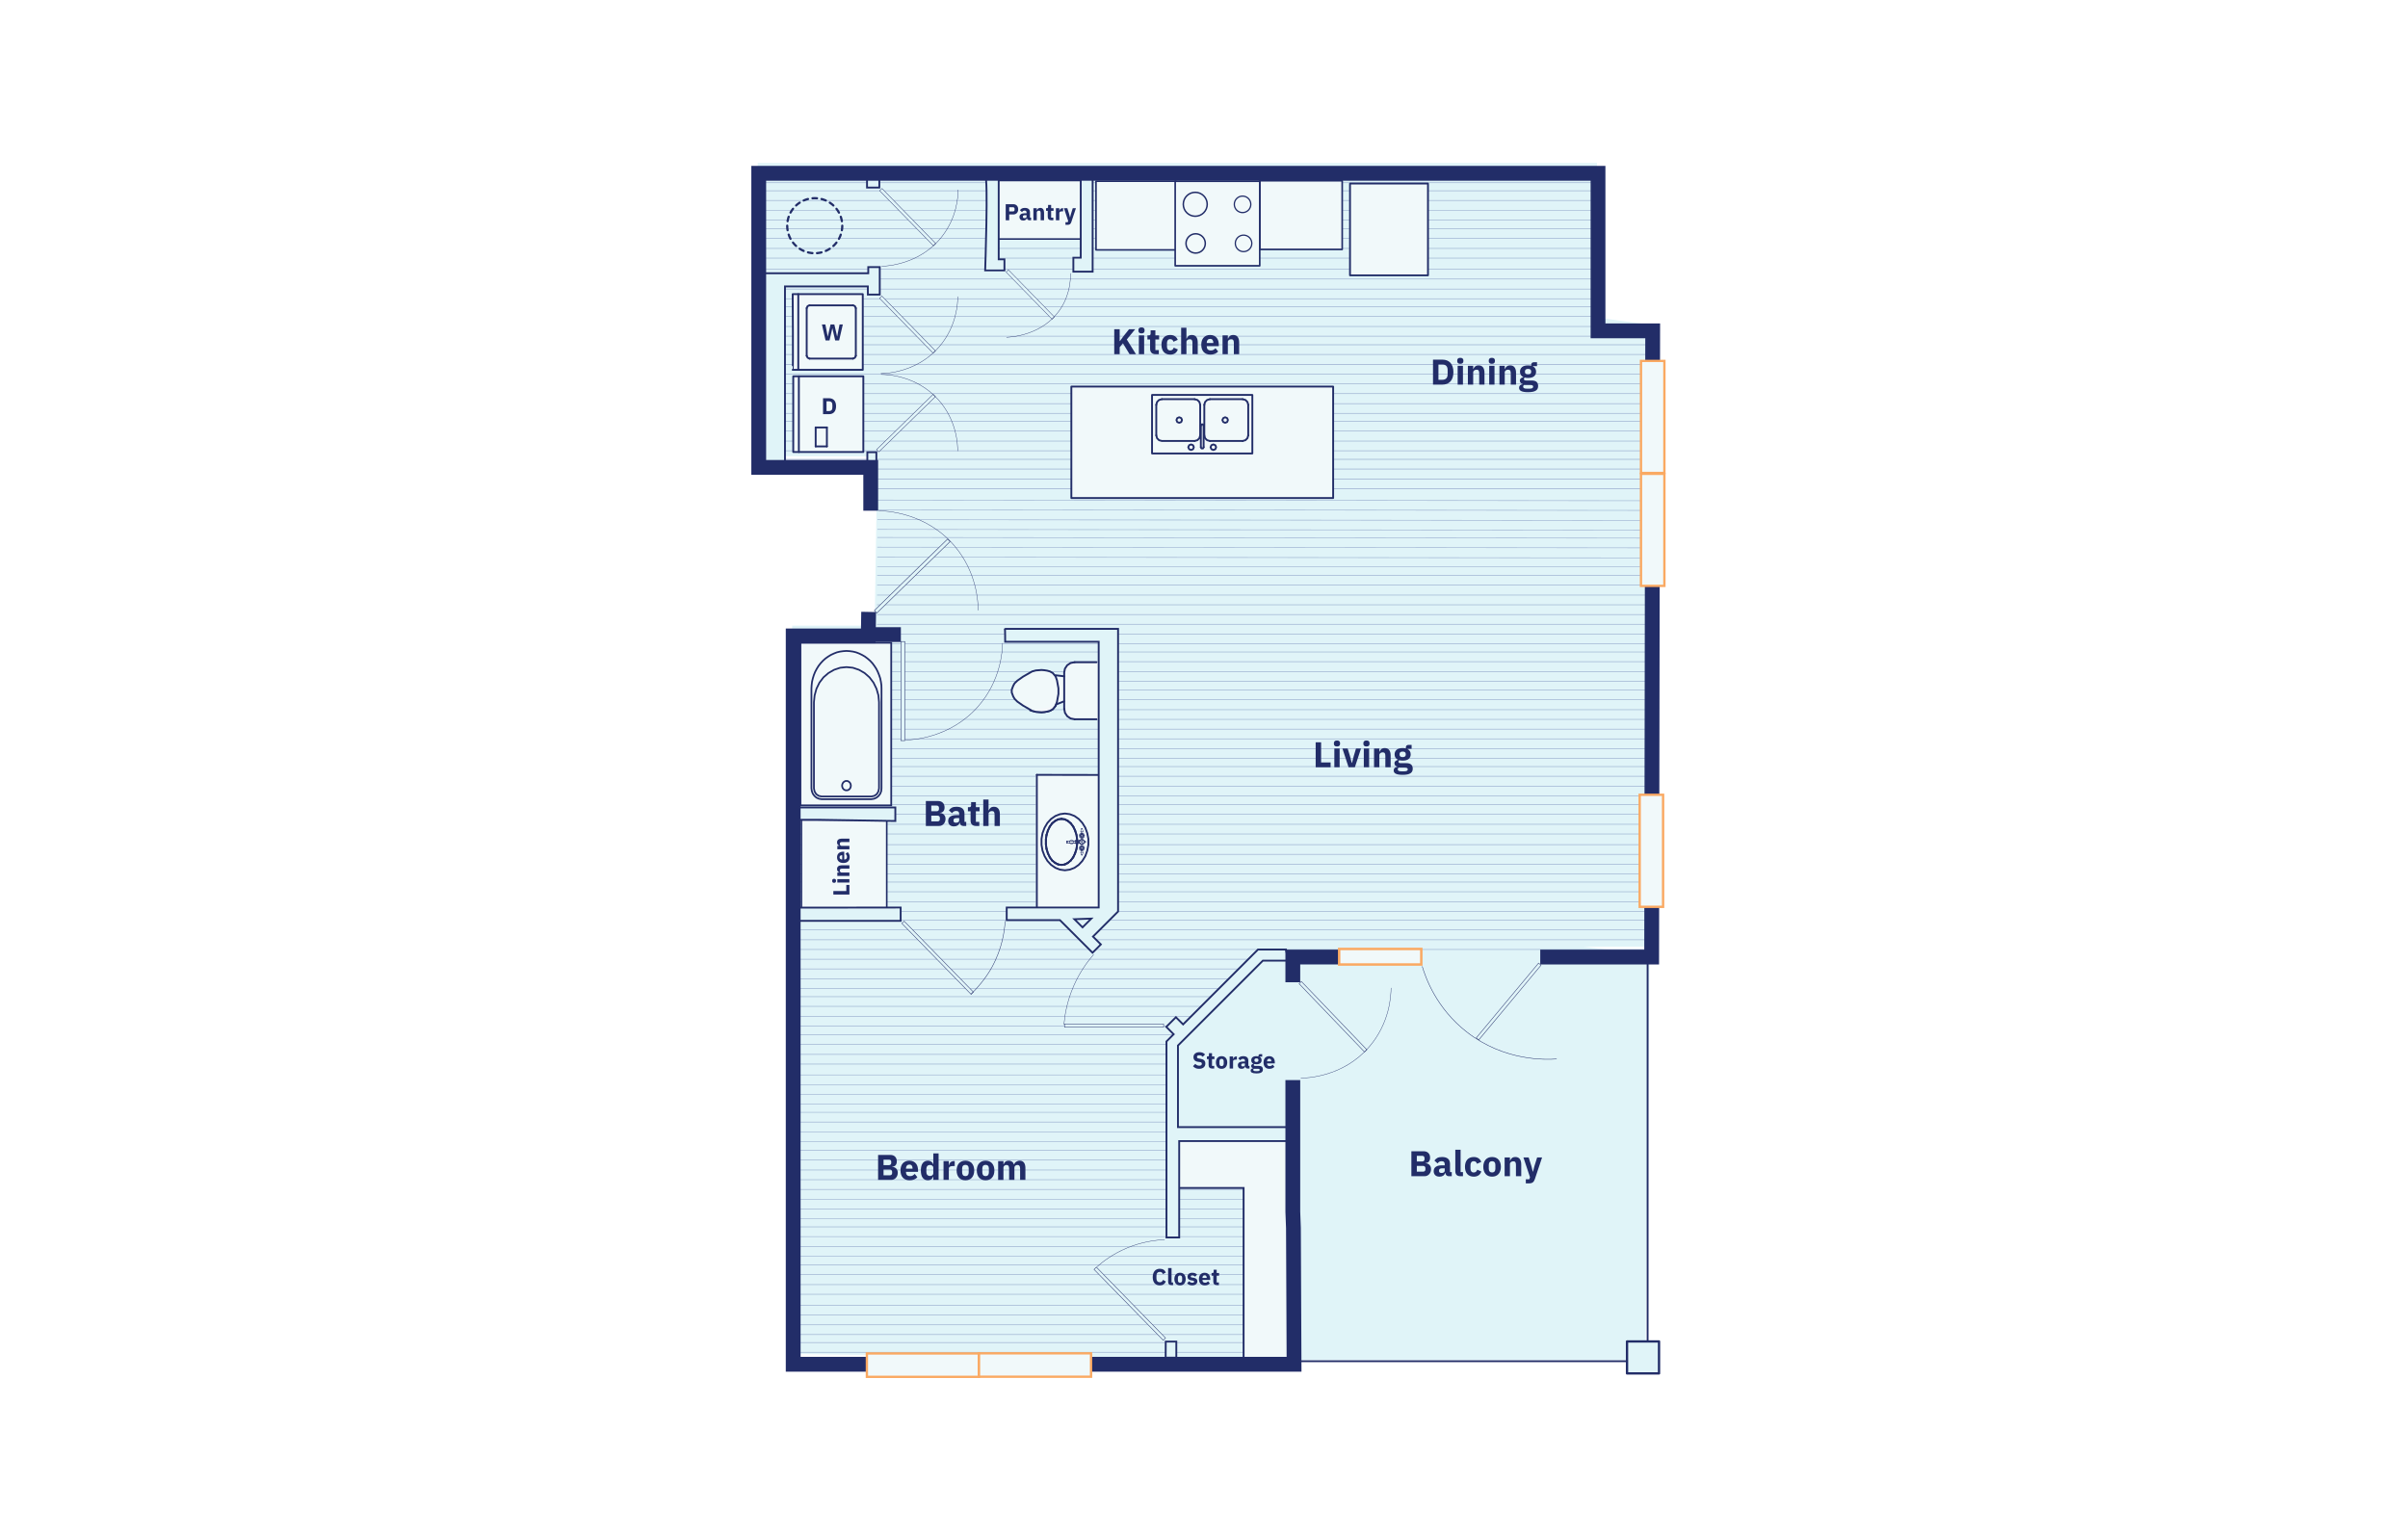 <?xml version="1.0" encoding="UTF-8"?><svg id="Layer_1" xmlns="http://www.w3.org/2000/svg" xmlns:xlink="http://www.w3.org/1999/xlink" viewBox="0 0 1035 660"><defs><style>.cls-1,.cls-2,.cls-3,.cls-4,.cls-5,.cls-6,.cls-7,.cls-8,.cls-9,.cls-10,.cls-11,.cls-12,.cls-13,.cls-14,.cls-15,.cls-16,.cls-17{fill:none;}.cls-18{fill:#d6e1eb;}.cls-18,.cls-2,.cls-3,.cls-19,.cls-4,.cls-5,.cls-20,.cls-21,.cls-22,.cls-23,.cls-24,.cls-25,.cls-26,.cls-27,.cls-28,.cls-29,.cls-30,.cls-31,.cls-32,.cls-33,.cls-34,.cls-35,.cls-36,.cls-37,.cls-6,.cls-7,.cls-8,.cls-9,.cls-38,.cls-10,.cls-11,.cls-12,.cls-39,.cls-40{stroke:#222d68;}.cls-18,.cls-19,.cls-4,.cls-29,.cls-30,.cls-31,.cls-32,.cls-33,.cls-34,.cls-35,.cls-36,.cls-37,.cls-6,.cls-7,.cls-8,.cls-9,.cls-38,.cls-10,.cls-11,.cls-12,.cls-39,.cls-40,.cls-13,.cls-14,.cls-15,.cls-16,.cls-17{stroke-linecap:round;}.cls-18,.cls-19,.cls-29,.cls-30,.cls-31,.cls-32,.cls-33,.cls-34,.cls-35,.cls-36,.cls-37,.cls-6,.cls-7,.cls-8,.cls-9,.cls-38,.cls-10,.cls-11,.cls-12,.cls-13,.cls-14,.cls-15,.cls-16,.cls-17{stroke-linejoin:round;}.cls-18,.cls-36,.cls-38{stroke-width:.81px;}.cls-2,.cls-3,.cls-4,.cls-41,.cls-5,.cls-20,.cls-21,.cls-22,.cls-23,.cls-24,.cls-25,.cls-26,.cls-27,.cls-28,.cls-42,.cls-39,.cls-40{stroke-miterlimit:10;}.cls-2,.cls-23{stroke-width:.162px;}.cls-3,.cls-21{stroke-width:.199px;}.cls-19,.cls-21,.cls-22,.cls-23,.cls-24,.cls-43,.cls-25,.cls-26,.cls-27,.cls-28{fill:#e0f4f8;}.cls-4{stroke-dasharray:1.957 1.957;stroke-width:.958px;}.cls-41{stroke-width:1.051px;}.cls-41,.cls-20,.cls-42,.cls-29,.cls-30,.cls-31,.cls-32,.cls-33,.cls-34,.cls-35,.cls-36,.cls-37,.cls-44,.cls-39,.cls-40{fill:#f1f9fa;}.cls-41,.cls-42{stroke:#faa962;}.cls-5{stroke-width:6.362px;}.cls-20{stroke-width:.807px;}.cls-45{fill:#fff;}.cls-22{stroke-width:.212px;}.cls-24,.cls-6{stroke-width:.795px;}.cls-25{stroke-width:.221px;}.cls-26{stroke-width:.178px;}.cls-27{stroke-width:.175px;}.cls-28{stroke-width:.175px;}.cls-29,.cls-9{stroke-width:.744px;}.cls-30{stroke-width:.706px;}.cls-31{stroke-width:.672px;}.cls-32{stroke-width:.699px;}.cls-33{stroke-width:.696px;}.cls-34{stroke-width:.794px;}.cls-35,.cls-7{stroke-width:.803px;}.cls-37{stroke-width:.798px;}.cls-8{stroke-width:.791px;}.cls-38{fill:#f4f7fa;}.cls-46{fill:#222d68;}.cls-10{stroke-width:.19px;}.cls-11{stroke-width:.636px;}.cls-12{stroke-width:.544px;}.cls-39{stroke-width:.752px;}.cls-40{stroke-width:.687px;}.cls-47{clip-path:url(#clippath);}.cls-13{stroke-width:.243px;}.cls-13,.cls-14,.cls-15,.cls-16,.cls-17{stroke:#93a7cb;}.cls-14{stroke-width:.242px;}.cls-15{stroke-width:.234px;}.cls-16{stroke-width:.247px;}.cls-17{stroke-width:.259px;}</style><clipPath id="clippath"><path class="cls-1" d="M326.117,74.509h360.736v65.948s24.386,2.217,24.386,2.217l-.887,268.25-156.44.52h-13.223l-36.21,36.21v36.916h50.492v36.365l.97,6.215,2.645,58.977-217.658.397v-313.132l35.968.308.353-72.288-51.131-.485s1.587-126.416,0-126.416Z"/></clipPath></defs><rect class="cls-45" width="1035" height="660"/><polygon class="cls-43" points="325.673 70.075 686.41 70.075 685.966 136.466 709.022 139.57 709.909 407.009 680.591 407.009 709.022 410.48 707.249 584.731 556.054 584.731 340.483 582.088 340.483 268.956 375.923 268.956 377.113 196.227 324.615 196.095 325.673 70.075"/><g class="cls-47"><line class="cls-15" x1="353.132" y1="243.675" x2="901.465" y2="243.675"/><line class="cls-15" x1="352.89" y1="239.504" x2="954.007" y2="240.05"/><line class="cls-15" x1="353.252" y1="235.203" x2="954.37" y2="235.75"/><line class="cls-15" x1="353.011" y1="231.032" x2="954.128" y2="231.579"/><line class="cls-15" x1="352.95" y1="227.583" x2="954.068" y2="228.13"/><line class="cls-15" x1="352.709" y1="223.412" x2="953.826" y2="223.959"/><line class="cls-15" x1="353.071" y1="219.112" x2="954.189" y2="219.659"/><line class="cls-15" x1="352.83" y1="214.94" x2="953.947" y2="215.487"/><line class="cls-15" x1="352.769" y1="260.006" x2="901.103" y2="260.006"/><line class="cls-15" x1="352.528" y1="255.834" x2="900.861" y2="255.834"/><line class="cls-15" x1="352.89" y1="251.534" x2="901.223" y2="251.534"/><line class="cls-15" x1="352.648" y1="247.363" x2="900.982" y2="247.363"/><line class="cls-13" x1="311.864" y1="292.937" x2="904.163" y2="292.937"/><line class="cls-13" x1="311.603" y1="288.766" x2="903.902" y2="288.766"/><line class="cls-13" x1="311.995" y1="284.466" x2="904.293" y2="284.466"/><line class="cls-13" x1="311.734" y1="280.294" x2="904.032" y2="280.294"/><line class="cls-13" x1="311.669" y1="276.846" x2="903.967" y2="276.846"/><line class="cls-13" x1="311.408" y1="272.674" x2="903.706" y2="272.674"/><line class="cls-13" x1="311.799" y1="268.374" x2="904.097" y2="268.374"/><line class="cls-13" x1="311.538" y1="264.203" x2="903.837" y2="264.203"/><line class="cls-13" x1="311.473" y1="309.268" x2="903.771" y2="309.268"/><line class="cls-13" x1="311.212" y1="305.096" x2="903.51" y2="305.096"/><line class="cls-13" x1="311.603" y1="300.796" x2="903.902" y2="300.796"/><line class="cls-13" x1="311.342" y1="296.625" x2="903.641" y2="296.625"/><line class="cls-13" x1="311.277" y1="342.2" x2="903.576" y2="342.2"/><line class="cls-13" x1="311.016" y1="338.028" x2="903.314" y2="338.028"/><line class="cls-13" x1="311.408" y1="333.728" x2="903.706" y2="333.728"/><line class="cls-13" x1="311.147" y1="329.556" x2="903.445" y2="329.556"/><line class="cls-13" x1="311.081" y1="326.108" x2="903.38" y2="326.108"/><line class="cls-13" x1="310.82" y1="321.937" x2="903.119" y2="321.937"/><line class="cls-13" x1="311.212" y1="317.636" x2="903.51" y2="317.636"/><line class="cls-13" x1="310.951" y1="313.465" x2="903.249" y2="313.465"/><line class="cls-13" x1="310.886" y1="358.53" x2="903.184" y2="358.53"/><line class="cls-13" x1="310.625" y1="354.359" x2="902.923" y2="354.359"/><line class="cls-13" x1="311.016" y1="350.058" x2="903.314" y2="350.058"/><line class="cls-13" x1="310.755" y1="345.887" x2="903.054" y2="345.887"/><line class="cls-13" x1="311.571" y1="391.856" x2="903.869" y2="391.856"/><line class="cls-13" x1="311.31" y1="387.685" x2="903.608" y2="387.685"/><line class="cls-13" x1="311.701" y1="383.385" x2="904" y2="383.385"/><line class="cls-13" x1="311.44" y1="379.213" x2="903.739" y2="379.213"/><line class="cls-13" x1="311.375" y1="375.765" x2="903.673" y2="375.765"/><line class="cls-13" x1="311.114" y1="371.593" x2="903.412" y2="371.593"/><line class="cls-13" x1="311.506" y1="367.293" x2="903.804" y2="367.293"/><line class="cls-13" x1="311.245" y1="363.122" x2="903.543" y2="363.122"/><line class="cls-13" x1="311.179" y1="408.187" x2="903.478" y2="408.187"/><line class="cls-13" x1="310.918" y1="404.015" x2="903.217" y2="404.015"/><line class="cls-13" x1="311.31" y1="399.715" x2="903.608" y2="399.715"/><line class="cls-13" x1="311.049" y1="395.544" x2="903.347" y2="395.544"/><line class="cls-13" x1="668.427" y1="441.118" x2="903.282" y2="441.118"/><line class="cls-13" x1="310.984" y1="441.118" x2="561.867" y2="441.118"/><line class="cls-13" x1="668.149" y1="436.947" x2="903.021" y2="436.947"/><line class="cls-13" x1="310.723" y1="436.947" x2="561.311" y2="436.947"/><line class="cls-13" x1="668.427" y1="432.647" x2="903.412" y2="432.647"/><line class="cls-13" x1="311.114" y1="432.647" x2="561.728" y2="432.647"/><line class="cls-13" x1="668.427" y1="428.475" x2="903.151" y2="428.475"/><line class="cls-13" x1="310.853" y1="428.475" x2="561.45" y2="428.475"/><line class="cls-13" x1="667.733" y1="425.027" x2="903.086" y2="425.027"/><line class="cls-13" x1="310.788" y1="425.027" x2="561.311" y2="425.027"/><line class="cls-13" x1="667.177" y1="420.856" x2="902.825" y2="420.856"/><line class="cls-13" x1="310.527" y1="420.856" x2="562.006" y2="420.856"/><line class="cls-13" x1="667.594" y1="416.555" x2="903.217" y2="416.555"/><line class="cls-13" x1="310.918" y1="416.555" x2="561.728" y2="416.555"/><line class="cls-13" x1="310.657" y1="412.384" x2="902.956" y2="412.384"/><line class="cls-13" x1="310.592" y1="457.449" x2="563.117" y2="457.449"/><line class="cls-13" x1="668.705" y1="453.278" x2="902.629" y2="453.278"/><line class="cls-13" x1="310.331" y1="453.278" x2="561.728" y2="453.278"/><line class="cls-13" x1="667.872" y1="448.977" x2="903.021" y2="448.977"/><line class="cls-13" x1="310.723" y1="448.977" x2="561.45" y2="448.977"/><line class="cls-13" x1="667.872" y1="444.806" x2="902.76" y2="444.806"/><line class="cls-13" x1="310.462" y1="444.806" x2="562.145" y2="444.806"/><line class="cls-14" x1="311.564" y1="490.84" x2="560.847" y2="490.84"/><line class="cls-14" x1="311.304" y1="486.668" x2="560.588" y2="486.668"/><line class="cls-14" x1="311.694" y1="482.368" x2="560.977" y2="482.368"/><line class="cls-14" x1="311.434" y1="478.197" x2="560.717" y2="478.197"/><line class="cls-14" x1="311.369" y1="474.748" x2="560.653" y2="474.748"/><line class="cls-14" x1="311.11" y1="470.577" x2="560.393" y2="470.577"/><line class="cls-14" x1="311.499" y1="466.276" x2="560.782" y2="466.276"/><line class="cls-14" x1="311.24" y1="462.105" x2="560.523" y2="462.105"/><line class="cls-14" x1="311.175" y1="507.17" x2="560.458" y2="507.17"/><line class="cls-14" x1="310.915" y1="502.999" x2="560.198" y2="502.999"/><line class="cls-14" x1="311.304" y1="498.699" x2="560.588" y2="498.699"/><line class="cls-14" x1="311.045" y1="494.527" x2="560.328" y2="494.527"/><line class="cls-14" x1="310.98" y1="540.102" x2="560.263" y2="540.102"/><line class="cls-14" x1="310.72" y1="535.931" x2="560.004" y2="535.931"/><line class="cls-14" x1="311.11" y1="531.63" x2="560.393" y2="531.63"/><line class="cls-14" x1="310.85" y1="527.459" x2="560.133" y2="527.459"/><line class="cls-14" x1="310.785" y1="524.01" x2="560.068" y2="524.01"/><line class="cls-14" x1="310.526" y1="519.839" x2="559.809" y2="519.839"/><line class="cls-14" x1="310.915" y1="515.539" x2="560.198" y2="515.539"/><line class="cls-14" x1="310.656" y1="511.367" x2="559.939" y2="511.367"/><line class="cls-14" x1="310.591" y1="556.433" x2="559.874" y2="556.433"/><line class="cls-14" x1="310.331" y1="552.261" x2="559.614" y2="552.261"/><line class="cls-14" x1="310.72" y1="547.961" x2="560.004" y2="547.961"/><line class="cls-14" x1="310.461" y1="543.789" x2="559.744" y2="543.789"/><line class="cls-14" x1="314.167" y1="589.823" x2="563.451" y2="589.823"/><line class="cls-14" x1="314.297" y1="581.351" x2="563.58" y2="581.351"/><line class="cls-14" x1="314.038" y1="577.18" x2="563.321" y2="577.18"/><line class="cls-14" x1="313.973" y1="573.732" x2="563.256" y2="573.732"/><line class="cls-14" x1="313.713" y1="569.56" x2="562.996" y2="569.56"/><line class="cls-14" x1="314.103" y1="565.26" x2="563.386" y2="565.26"/><line class="cls-14" x1="313.843" y1="561.089" x2="563.126" y2="561.089"/><line class="cls-14" x1="313.778" y1="606.154" x2="902.835" y2="606.154"/><line class="cls-14" x1="313.519" y1="601.982" x2="902.575" y2="601.982"/><line class="cls-14" x1="313.908" y1="597.682" x2="563.191" y2="597.682"/><line class="cls-14" x1="313.648" y1="593.511" x2="562.931" y2="593.511"/><line class="cls-14" x1="313.583" y1="639.085" x2="902.64" y2="639.085"/><line class="cls-14" x1="313.324" y1="634.914" x2="902.38" y2="634.914"/><line class="cls-14" x1="313.713" y1="630.614" x2="902.77" y2="630.614"/><line class="cls-14" x1="313.454" y1="626.442" x2="902.51" y2="626.442"/><line class="cls-14" x1="313.389" y1="622.994" x2="902.445" y2="622.994"/><line class="cls-14" x1="313.129" y1="618.823" x2="902.186" y2="618.823"/><line class="cls-14" x1="313.519" y1="614.522" x2="902.575" y2="614.522"/><line class="cls-14" x1="313.259" y1="610.351" x2="902.315" y2="610.351"/><line class="cls-14" x1="313.194" y1="655.416" x2="902.25" y2="655.416"/><line class="cls-14" x1="312.935" y1="651.245" x2="901.991" y2="651.245"/><line class="cls-14" x1="313.324" y1="646.944" x2="902.38" y2="646.944"/><line class="cls-14" x1="313.064" y1="642.773" x2="902.121" y2="642.773"/><line class="cls-16" x1="295.003" y1="45.382" x2="906.792" y2="45.382"/><line class="cls-16" x1="294.733" y1="41.211" x2="906.522" y2="41.211"/><line class="cls-16" x1="295.138" y1="36.91" x2="906.927" y2="36.91"/><line class="cls-16" x1="294.868" y1="32.739" x2="906.657" y2="32.739"/><line class="cls-16" x1="294.801" y1="29.291" x2="906.59" y2="29.291"/><line class="cls-16" x1="294.531" y1="25.119" x2="906.32" y2="25.119"/><line class="cls-16" x1="294.935" y1="20.819" x2="906.725" y2="20.819"/><line class="cls-16" x1="294.666" y1="16.648" x2="906.455" y2="16.648"/><line class="cls-16" x1="294.598" y1="61.713" x2="906.388" y2="61.713"/><line class="cls-16" x1="294.329" y1="57.541" x2="906.118" y2="57.541"/><line class="cls-16" x1="294.733" y1="53.241" x2="906.522" y2="53.241"/><line class="cls-16" x1="294.464" y1="49.07" x2="906.253" y2="49.07"/><line class="cls-16" x1="294.396" y1="94.644" x2="906.186" y2="94.644"/><line class="cls-16" x1="294.127" y1="90.473" x2="905.916" y2="90.473"/><line class="cls-16" x1="294.531" y1="86.173" x2="906.32" y2="86.173"/><line class="cls-16" x1="294.261" y1="82.001" x2="906.051" y2="82.001"/><line class="cls-16" x1="294.194" y1="78.553" x2="905.983" y2="78.553"/><line class="cls-16" x1="293.925" y1="74.382" x2="905.714" y2="74.382"/><line class="cls-16" x1="294.329" y1="70.081" x2="906.118" y2="70.081"/><line class="cls-16" x1="294.059" y1="65.91" x2="905.848" y2="65.91"/><line class="cls-16" x1="293.992" y1="110.975" x2="905.781" y2="110.975"/><line class="cls-16" x1="293.722" y1="106.804" x2="905.511" y2="106.804"/><line class="cls-16" x1="294.127" y1="102.503" x2="905.916" y2="102.503"/><line class="cls-16" x1="293.857" y1="98.332" x2="905.646" y2="98.332"/><line class="cls-17" x1="294.824" y1="144.529" x2="965.888" y2="144.529"/><line class="cls-17" x1="294.528" y1="140.357" x2="965.593" y2="140.357"/><line class="cls-17" x1="294.971" y1="136.057" x2="966.036" y2="136.057"/><line class="cls-17" x1="294.676" y1="131.886" x2="965.74" y2="131.886"/><line class="cls-17" x1="294.602" y1="128.437" x2="965.667" y2="128.437"/><line class="cls-17" x1="294.306" y1="124.266" x2="965.371" y2="124.266"/><line class="cls-17" x1="294.75" y1="119.966" x2="965.814" y2="119.966"/><line class="cls-17" x1="294.454" y1="115.794" x2="965.519" y2="115.794"/><line class="cls-17" x1="294.38" y1="160.859" x2="965.445" y2="160.859"/><line class="cls-17" x1="294.084" y1="156.688" x2="965.149" y2="156.688"/><line class="cls-17" x1="294.528" y1="152.388" x2="965.593" y2="152.388"/><line class="cls-17" x1="294.232" y1="148.216" x2="965.297" y2="148.216"/><line class="cls-17" x1="294.158" y1="193.791" x2="965.223" y2="193.791"/><line class="cls-17" x1="293.863" y1="189.619" x2="964.927" y2="189.619"/><line class="cls-17" x1="294.306" y1="185.319" x2="965.371" y2="185.319"/><line class="cls-17" x1="294.01" y1="181.148" x2="965.075" y2="181.148"/><line class="cls-17" x1="293.937" y1="177.699" x2="965.001" y2="177.699"/><line class="cls-17" x1="293.641" y1="173.528" x2="964.706" y2="173.528"/><line class="cls-17" x1="294.084" y1="169.228" x2="965.149" y2="169.228"/><line class="cls-17" x1="293.789" y1="165.056" x2="964.853" y2="165.056"/><line class="cls-17" x1="293.715" y1="210.121" x2="964.779" y2="210.121"/><line class="cls-17" x1="293.419" y1="205.95" x2="964.484" y2="205.95"/><line class="cls-17" x1="293.863" y1="201.65" x2="964.927" y2="201.65"/><line class="cls-17" x1="293.567" y1="197.478" x2="964.632" y2="197.478"/></g><rect class="cls-40" x="344.466" y="352.496" width="36.674" height="37.844"/><polygon class="cls-24" points="501.052 576.759 501.019 583.657 505.603 583.657 505.603 576.781 501.052 576.759"/><path class="cls-24" d="M372.663,75.875v4.761h5.289v-5.466s-4.849,1.146-5.289.705Z"/><path class="cls-24" d="M327.351,117.485h45.841v-2.645h4.937v11.813h-5.113v-3.526h-35.615v75.286h-10.226s0-81.104.176-80.928Z"/><circle class="cls-4" cx="350.191" cy="97.033" r="11.838"/><path class="cls-44" d="M446.645,290.149l10.78.986s.369-3.343,1.183-4.93c.814-1.586,13.343-1.512,13.343-1.512l.329,24.649-12.098-.461s-2.539-1.659-2.955-5.652c-.329-3.155-4.601.066-4.601.066l-2.301-3.221"/><polyline class="cls-36" points="453.719 290.804 452.505 289.346 451.29 288.666 450.075 288.326 448.86 288.132 447.645 288.034 445.215 288.229 443.612 288.666 439.724 290.901 437.294 292.602 436.079 293.768 435.496 294.837 434.865 296.49 434.865 297.705 435.496 299.405 436.079 300.426 437.294 301.641 439.724 303.341 443.612 305.577 445.215 306.014 447.645 306.209 448.86 306.111 450.075 305.917 451.29 305.577 452.505 304.897 453.719 303.439 454.302 301.786 454.934 298.336 454.934 295.907 454.302 292.456 453.719 290.804"/><polyline class="cls-38" points="442.786 305.382 445.215 306.014 447.645 306.209 448.86 306.111 450.075 305.917 451.29 305.577 452.505 304.897 453.719 303.439"/><polyline class="cls-38" points="461.932 309.221 460.182 308.881 458.725 307.909 457.753 306.452 457.413 304.702"/><line class="cls-18" x1="471.311" y1="309.221" x2="461.932" y2="309.221"/><line class="cls-18" x1="457.413" y1="304.702" x2="457.413" y2="289.541"/><polyline class="cls-38" points="461.908 284.693 460.158 285.033 458.7 286.005 457.728 287.462 457.388 289.212"/><line class="cls-18" x1="471.286" y1="284.693" x2="461.908" y2="284.693"/><line class="cls-18" x1="453.719" y1="290.307" x2="457.413" y2="290.744"/><line class="cls-18" x1="453.896" y1="302.869" x2="457.357" y2="301.508"/><rect class="cls-39" x="344.039" y="276.343" width="39.026" height="69.889"/><polyline class="cls-29" points="378.89 338.933 378.761 340.139 378.331 341.251 377.642 342.178 376.739 342.919 375.706 343.382 374.588 343.568 353.075 343.568 351.956 343.382 350.924 342.919 350.063 342.178 349.375 341.251 348.945 340.139 348.772 338.933 348.772 296.065 348.858 294.582 349.031 293.099 349.375 291.616 349.805 290.226 350.364 288.835 351.053 287.538 351.827 286.286 352.731 285.128 353.72 284.062 354.753 283.135 355.915 282.301 357.119 281.559 358.41 280.957 359.701 280.447 361.078 280.123 362.454 279.937 363.831 279.844 365.251 279.937 366.628 280.123 367.962 280.447 369.295 280.957 370.543 281.559 371.748 282.254 372.909 283.135 373.985 284.062 374.975 285.128 375.835 286.286 376.653 287.538 377.298 288.835 377.857 290.226 378.331 291.616 378.632 293.099 378.847 294.582 378.89 296.065 378.89 338.933"/><polyline class="cls-9" points="363.831 335.736 364.348 335.782 364.778 336.014 365.165 336.338 365.466 336.755 365.638 337.219 365.724 337.775 365.638 338.285 365.466 338.794 365.165 339.212 364.778 339.536 364.348 339.721 363.831 339.768 363.358 339.721 362.885 339.536 362.498 339.212 362.196 338.794 362.024 338.285 361.938 337.775 362.024 337.219 362.196 336.755 362.498 336.338 362.885 336.014 363.358 335.782 363.831 335.736"/><polyline class="cls-9" points="377.814 301.858 377.556 298.938 376.739 296.111 375.448 293.47 373.727 291.199 371.619 289.345 369.209 287.955 366.585 287.074 363.831 286.796 361.121 287.074 358.496 287.955 356.087 289.345 353.935 291.199 352.214 293.47 350.924 296.111 350.149 298.938 349.848 301.858 349.848 338.933 350.106 340.231 350.795 341.39 351.87 342.131 353.075 342.409 374.588 342.409 375.835 342.131 376.868 341.39 377.556 340.231 377.814 338.933 377.814 301.858"/><rect class="cls-44" x="445.222" y="333.377" width="27.675" height="57.57" transform="translate(918.12 724.323) rotate(180)"/><line class="cls-10" x1="445.648" y1="390.771" x2="445.648" y2="333.116"/><polyline class="cls-10" points="465.217 367.565 465.076 367.613 465.076 367.661"/><polyline class="cls-10" points="465.029 367.661 464.982 367.661 464.794 367.565"/><polyline class="cls-10" points="465.451 366.459 465.31 367.372 465.216 367.565"/><polyline class="cls-10" points="464.794 367.565 464.56 366.7 464.513 366.459"/><polyline class="cls-10" points="465.123 365.595 465.451 366.411 465.451 366.459"/><polyline class="cls-10" points="464.513 366.459 464.794 365.643 464.841 365.595"/><line class="cls-10" x1="464.982" y1="365.499" x2="465.123" y2="365.595"/><polyline class="cls-10" points="464.841 365.595 464.935 365.547 464.982 365.499"/><polyline class="cls-10" points="465.217 367.565 464.982 367.565 464.794 367.565"/><polyline class="cls-10" points="465.451 366.459 465.216 366.459 464.747 366.459 464.513 366.459"/><polyline class="cls-10" points="465.123 365.595 464.982 365.595 464.841 365.595"/><line class="cls-10" x1="464.7" y1="365.306" x2="464.7" y2="365.499"/><polyline class="cls-10" points="465.31 365.499 465.31 365.306 465.263 365.306"/><line class="cls-10" x1="464.747" y1="365.306" x2="464.7" y2="365.306"/><polyline class="cls-10" points="464.7 365.499 464.841 365.499 465.123 365.499 465.31 365.499"/><polyline class="cls-10" points="464.7 365.306 464.841 365.306 465.123 365.306 465.31 365.306"/><polyline class="cls-10" points="465.31 365.499 465.123 365.499 464.841 365.499 464.7 365.499"/><line class="cls-10" x1="465.217" y1="365.306" x2="465.217" y2="365.018"/><line class="cls-10" x1="464.794" y1="364.922" x2="464.794" y2="365.306"/><line class="cls-10" x1="465.217" y1="365.306" x2="465.076" y2="365.306"/><polyline class="cls-10" points="465.123 364.153 465.357 364.298 465.498 364.682 465.217 365.018 465.076 365.066"/><polyline class="cls-10" points="464.841 365.018 464.606 364.922 464.513 364.49 464.747 364.153 464.888 364.105"/><line class="cls-10" x1="464.982" y1="364.922" x2="464.982" y2="364.297"/><line class="cls-10" x1="464.794" y1="363.913" x2="464.794" y2="364.249"/><line class="cls-10" x1="465.217" y1="364.249" x2="465.217" y2="363.913"/><polyline class="cls-10" points="465.17 363.481 465.264 363.529 465.31 363.817 465.029 364.009"/><polyline class="cls-10" points="464.841 363.913 464.7 363.865 464.7 363.577 464.935 363.385 464.982 363.385"/><line class="cls-10" x1="464.982" y1="363.913" x2="464.982" y2="363.385"/><line class="cls-10" x1="465.451" y1="364.586" x2="465.404" y2="364.586"/><polyline class="cls-10" points="464.56 364.586 464.56 364.586 464.56 364.634"/><line class="cls-10" x1="465.404" y1="364.634" x2="465.451" y2="364.586"/><polyline class="cls-10" points="464.419 364.586 464.56 364.201 464.794 364.105"/><polyline class="cls-10" points="465.217 364.105 465.404 364.201 465.592 364.586 465.404 365.018 465.217 365.114"/><polyline class="cls-10" points="464.794 365.114 464.56 365.018 464.419 364.586"/><polyline class="cls-10" points="465.592 364.586 465.404 364.201 465.217 364.105"/><polyline class="cls-10" points="464.794 364.105 464.56 364.201 464.419 364.586"/><polyline class="cls-10" points="464.137 364.586 464.372 363.961 464.7 363.817"/><polyline class="cls-10" points="465.264 363.817 465.639 363.961 465.873 364.586"/><polyline class="cls-10" points="464.419 364.586 464.56 365.018 464.794 365.114"/><polyline class="cls-10" points="465.217 365.114 465.404 365.018 465.592 364.586"/><polyline class="cls-10" points="465.874 364.586 465.639 365.258 465.31 365.354"/><polyline class="cls-10" points="464.7 365.354 464.372 365.258 464.137 364.586"/><polyline class="cls-10" points="465.874 364.586 465.639 363.961 465.264 363.817"/><polyline class="cls-10" points="464.7 363.817 464.372 363.961 464.137 364.586"/><polyline class="cls-10" points="463.809 364.586 464.043 363.913 464.653 363.481 464.794 363.481"/><polyline class="cls-10" points="465.17 363.481 465.357 363.481 465.967 363.913 466.155 364.586"/><polyline class="cls-10" points="464.137 364.586 464.372 365.258 464.7 365.354"/><polyline class="cls-10" points="465.31 365.354 465.639 365.258 465.873 364.586"/><polyline class="cls-10" points="466.155 364.586 465.967 365.306 465.357 365.739 465.217 365.739"/><polyline class="cls-10" points="464.794 365.739 464.653 365.739 464.043 365.306 463.809 364.586"/><polyline class="cls-10" points="465.123 358.292 464.982 358.34 464.841 358.292"/><polyline class="cls-10" points="465.451 357.379 465.17 358.196 465.123 358.292"/><polyline class="cls-10" points="464.841 358.292 464.56 357.475 464.513 357.379"/><polyline class="cls-10" points="465.217 356.322 465.451 357.187 465.451 357.379"/><polyline class="cls-10" points="464.513 357.379 464.7 356.514 464.794 356.322"/><line class="cls-10" x1="464.982" y1="356.178" x2="465.076" y2="356.226"/><line class="cls-10" x1="465.123" y1="356.274" x2="465.217" y2="356.322"/><polyline class="cls-10" points="464.794 356.322 464.935 356.226 464.982 356.178"/><polyline class="cls-10" points="465.123 358.292 464.982 358.292 464.841 358.292"/><polyline class="cls-10" points="465.451 357.379 465.216 357.379 464.747 357.379 464.513 357.379"/><polyline class="cls-10" points="465.217 356.322 464.982 356.322 464.794 356.322"/><line class="cls-10" x1="465.31" y1="358.58" x2="465.31" y2="358.34"/><line class="cls-10" x1="464.7" y1="358.34" x2="464.7" y2="358.58"/><polyline class="cls-10" points="465.31 358.58 465.123 358.58 464.841 358.58 464.7 358.58"/><polyline class="cls-10" points="464.7 358.34 464.841 358.34 465.123 358.34 465.31 358.34"/><line class="cls-10" x1="464.7" y1="358.58" x2="464.747" y2="358.58"/><line class="cls-10" x1="465.264" y1="358.58" x2="465.31" y2="358.58"/><polyline class="cls-10" points="465.31 358.34 465.123 358.34 464.841 358.34 464.7 358.34"/><line class="cls-10" x1="464.794" y1="358.58" x2="464.794" y2="358.916"/><line class="cls-10" x1="465.217" y1="358.916" x2="465.217" y2="358.58"/><line class="cls-10" x1="465.076" y1="358.58" x2="465.217" y2="358.58"/><polyline class="cls-10" points="465.123 358.868 465.357 358.964 465.498 359.397 465.217 359.733 465.076 359.781"/><polyline class="cls-10" points="464.841 359.733 464.606 359.589 464.513 359.205 464.747 358.82 464.888 358.82"/><line class="cls-10" x1="464.982" y1="359.589" x2="464.982" y2="358.964"/><line class="cls-10" x1="465.217" y1="359.973" x2="465.217" y2="359.685"/><line class="cls-10" x1="464.794" y1="359.637" x2="464.794" y2="359.973"/><polyline class="cls-10" points="465.17 359.925 465.264 360.021 465.31 360.31 465.029 360.502 464.982 360.502"/><polyline class="cls-10" points="464.841 360.406 464.7 360.358 464.7 360.07 464.935 359.877"/><line class="cls-10" x1="464.982" y1="360.502" x2="464.982" y2="359.973"/><line class="cls-10" x1="465.451" y1="359.253" x2="465.404" y2="359.253"/><line class="cls-10" x1="465.217" y1="358.916" x2="465.217" y2="358.868"/><line class="cls-10" x1="464.794" y1="358.868" x2="464.747" y2="358.916"/><polyline class="cls-10" points="464.56 359.253 464.56 359.253 464.56 359.301"/><line class="cls-10" x1="465.404" y1="359.301" x2="465.451" y2="359.253"/><polyline class="cls-10" points="464.419 359.253 464.56 358.868 464.794 358.772"/><polyline class="cls-10" points="465.217 358.772 465.404 358.868 465.592 359.253 465.404 359.685 465.217 359.781"/><polyline class="cls-10" points="464.794 359.781 464.56 359.685 464.419 359.253"/><polyline class="cls-10" points="465.592 359.253 465.404 358.868 465.217 358.772"/><polyline class="cls-10" points="464.794 358.772 464.56 358.868 464.419 359.253"/><polyline class="cls-10" points="464.137 359.253 464.372 358.628 464.7 358.484"/><polyline class="cls-10" points="465.31 358.484 465.639 358.628 465.873 359.253"/><polyline class="cls-10" points="464.419 359.253 464.56 359.685 464.794 359.781"/><polyline class="cls-10" points="465.217 359.781 465.404 359.685 465.592 359.253"/><polyline class="cls-10" points="465.873 359.253 465.639 359.925 465.264 360.07"/><polyline class="cls-10" points="464.7 360.069 464.372 359.925 464.137 359.253"/><polyline class="cls-10" points="465.873 359.253 465.639 358.628 465.31 358.484"/><polyline class="cls-10" points="464.7 358.484 464.372 358.628 464.137 359.253"/><polyline class="cls-10" points="463.809 359.253 464.043 358.58 464.653 358.148 464.794 358.148"/><polyline class="cls-10" points="465.217 358.148 465.357 358.148 465.967 358.58 466.155 359.253"/><polyline class="cls-10" points="464.137 359.253 464.372 359.925 464.7 360.07"/><polyline class="cls-10" points="465.264 360.069 465.639 359.925 465.873 359.253"/><polyline class="cls-10" points="466.155 359.253 465.967 359.973 465.357 360.406 465.17 360.406"/><polyline class="cls-10" points="464.794 360.406 464.653 360.406 464.043 359.973 463.809 359.253"/><line class="cls-10" x1="463.199" y1="362.376" x2="463.199" y2="362.328"/><polyline class="cls-10" points="463.199 361.559 463.199 361.511 463.199 362.376"/><polyline class="cls-10" points="463.199 361.511 462.636 361.511 462.026 361.511 461.509 361.511 461.509 362.376 462.026 362.376 462.636 362.376 463.199 362.376"/><line class="cls-10" x1="458.506" y1="361.511" x2="458.412" y2="361.511"/><line class="cls-10" x1="458.412" y1="362.376" x2="458.412" y2="361.511"/><line class="cls-10" x1="458.412" y1="362.376" x2="458.506" y2="362.376"/><line class="cls-10" x1="458.6" y1="361.511" x2="458.506" y2="361.511"/><line class="cls-10" x1="458.506" y1="362.376" x2="458.6" y2="362.376"/><line class="cls-10" x1="458.694" y1="361.511" x2="458.6" y2="361.511"/><line class="cls-10" x1="458.6" y1="362.376" x2="458.6" y2="361.511"/><line class="cls-10" x1="458.6" y1="362.376" x2="458.694" y2="362.376"/><line class="cls-10" x1="458.835" y1="361.511" x2="458.694" y2="361.511"/><line class="cls-10" x1="458.694" y1="362.376" x2="458.694" y2="361.511"/><line class="cls-10" x1="458.694" y1="362.376" x2="458.835" y2="362.376"/><polyline class="cls-10" points="459.726 361.511 459.445 361.511 459.257 361.511 459.069 361.511 458.928 361.511 458.835 361.511"/><line class="cls-10" x1="458.835" y1="362.376" x2="458.835" y2="361.511"/><polyline class="cls-10" points="458.835 362.376 458.928 362.376 459.069 362.376 459.257 362.376 459.445 362.376 459.726 362.376"/><polyline class="cls-10" points="461.509 361.511 460.946 361.511 460.336 361.511 459.726 361.511"/><line class="cls-10" x1="459.726" y1="362.376" x2="459.726" y2="361.511"/><polyline class="cls-10" points="459.726 362.376 460.336 362.376 460.946 362.376 461.509 362.376"/><line class="cls-10" x1="459.632" y1="361.511" x2="459.491" y2="361.511"/><line class="cls-10" x1="459.491" y1="362.376" x2="459.632" y2="362.376"/><line class="cls-10" x1="459.632" y1="361.511" x2="459.632" y2="361.511"/><line class="cls-10" x1="459.632" y1="362.376" x2="459.632" y2="362.376"/><line class="cls-10" x1="459.679" y1="361.511" x2="459.632" y2="361.511"/><line class="cls-10" x1="459.632" y1="362.376" x2="459.679" y2="362.376"/><polyline class="cls-8" points="462.307 361.511 462.776 361.511 463.199 361.511"/><polyline class="cls-8" points="463.199 362.376 462.776 362.376 462.307 362.376"/><polyline class="cls-10" points="461.228 361.511 461.744 361.511 462.307 361.511"/><polyline class="cls-10" points="462.307 362.376 461.744 362.376 461.228 362.376"/><polyline class="cls-10" points="460.524 361.511 460.899 361.511 461.228 361.511"/><polyline class="cls-10" points="461.228 362.376 460.899 362.376 460.524 362.376"/><polyline class="cls-10" points="459.491 361.511 459.632 361.511 459.773 361.511 459.961 361.511 460.149 361.511"/><polyline class="cls-10" points="460.149 362.376 459.961 362.376 459.773 362.376 459.632 362.376 459.491 362.376"/><line class="cls-10" x1="463.433" y1="361.511" x2="463.199" y2="361.511"/><line class="cls-10" x1="463.199" y1="362.376" x2="463.433" y2="362.376"/><polyline class="cls-10" points="463.433 361.559 463.433 361.511 463.433 361.559 463.433 361.943"/><polyline class="cls-10" points="463.199 361.943 463.199 361.559 463.199 361.511 463.199 361.559"/><polyline class="cls-10" points="463.433 361.943 463.433 362.328 463.433 362.376 463.433 362.328"/><polyline class="cls-10" points="463.199 362.328 463.199 362.376 463.199 362.328 463.199 361.943"/><line class="cls-10" x1="463.809" y1="361.319" x2="463.433" y2="361.415"/><line class="cls-10" x1="463.433" y1="362.424" x2="463.809" y2="362.52"/><polyline class="cls-10" points="463.433 361.943 463.433 361.511 463.433 361.415 463.433 361.511 463.433 361.559"/><polyline class="cls-10" points="463.809 361.319 463.809 361.511 463.809 361.943"/><polyline class="cls-10" points="463.433 362.328 463.433 362.376 463.433 362.424 463.433 362.376 463.433 361.943"/><polyline class="cls-10" points="463.809 361.943 463.809 362.376 463.809 362.52"/><line class="cls-10" x1="463.95" y1="361.319" x2="463.809" y2="361.319"/><line class="cls-10" x1="463.809" y1="362.52" x2="463.95" y2="362.52"/><polyline class="cls-10" points="463.809 361.943 463.809 361.511 463.809 361.319"/><polyline class="cls-10" points="463.95 361.511 463.95 361.319 463.95 361.511 463.95 361.943"/><polyline class="cls-10" points="463.809 362.52 463.809 362.376 463.809 361.943"/><polyline class="cls-10" points="463.95 361.943 463.95 362.376 463.95 362.52 463.95 362.376"/><line class="cls-10" x1="464.231" y1="361.511" x2="463.95" y2="361.511"/><line class="cls-10" x1="463.95" y1="362.376" x2="464.231" y2="362.376"/><line class="cls-10" x1="464.231" y1="361.511" x2="464.231" y2="361.511"/><polyline class="cls-10" points="464.231 362.328 464.231 362.376 464.231 362.328"/><line class="cls-10" x1="466.202" y1="361.655" x2="465.827" y2="361.703"/><line class="cls-10" x1="465.827" y1="362.183" x2="466.202" y2="362.231"/><polyline class="cls-10" points="466.202 361.751 466.202 361.703 466.202 361.655 466.202 361.703 466.202 361.943 466.202 362.183 466.202 362.231 466.202 362.183 466.202 362.135"/><polyline class="cls-10" points="466.624 361.703 466.718 361.751 466.718 362.087 466.483 362.279 466.437 362.279"/><line class="cls-10" x1="466.249" y1="362.183" x2="466.202" y2="362.135"/><polyline class="cls-10" points="466.202 361.751 466.39 361.607 466.437 361.607"/><line class="cls-10" x1="466.437" y1="362.279" x2="466.437" y2="361.607"/><polyline class="cls-10" points="465.17 361.703 465.264 361.751 465.31 362.087 465.029 362.279 464.982 362.279"/><polyline class="cls-10" points="464.841 362.183 464.7 362.135 464.7 361.799 464.935 361.607 464.982 361.607"/><line class="cls-10" x1="464.982" y1="362.279" x2="464.982" y2="361.607"/><line class="cls-10" x1="464.982" y1="361.03" x2="465.076" y2="361.078"/><polyline class="cls-10" points="465.404 361.175 465.545 361.223 465.827 361.703 465.827 362.279 465.404 362.712 465.31 362.76"/><line class="cls-10" x1="465.264" y1="362.76" x2="465.264" y2="362.76"/><polyline class="cls-10" points="465.076 362.808 464.982 362.856 464.935 362.808"/><polyline class="cls-10" points="464.56 362.712 464.466 362.664 464.137 362.183"/><polyline class="cls-10" points="464.184 361.751 464.184 361.607 464.56 361.175 464.7 361.127 464.747 361.127"/><line class="cls-10" x1="464.935" y1="361.078" x2="464.982" y2="361.03"/><line class="cls-10" x1="464.982" y1="362.856" x2="464.982" y2="362.808"/><line class="cls-10" x1="464.982" y1="361.078" x2="464.982" y2="361.03"/><line class="cls-10" x1="464.982" y1="362.856" x2="464.982" y2="362.28"/><line class="cls-10" x1="464.982" y1="361.607" x2="464.982" y2="361.03"/><polyline class="cls-10" points="464.935 361.078 464.982 361.03 465.076 361.078"/><polyline class="cls-10" points="465.076 362.808 464.982 362.856 464.935 362.808"/><polyline class="cls-10" points="465.076 361.078 464.982 361.03 464.935 361.078"/><polyline class="cls-10" points="464.09 361.559 464.184 361.319 464.7 360.934 465.31 360.934 465.827 361.319 465.967 361.703"/><polyline class="cls-10" points="464.935 362.808 464.982 362.856 465.076 362.808"/><polyline class="cls-10" points="465.967 362.183 465.827 362.568 465.31 362.952 464.7 362.952 464.184 362.568 464.09 362.328"/><polyline class="cls-10" points="465.967 361.703 465.827 361.319 465.31 360.934 464.7 360.934 464.184 361.319 464.09 361.559"/><polyline class="cls-10" points="463.95 361.559 464.043 361.223 464.653 360.79 465.357 360.79 465.967 361.223 466.108 361.703"/><polyline class="cls-10" points="464.09 362.328 464.184 362.568 464.7 362.952 465.31 362.952 465.827 362.568 465.967 362.183"/><polyline class="cls-10" points="466.061 362.231 465.967 362.664 465.357 363.096 464.653 363.096 464.043 362.664 463.95 362.328"/><polyline class="cls-10" points="460.571 361.03 461.275 361.367 461.322 361.511"/><polyline class="cls-10" points="461.275 362.376 460.993 362.76 460.195 362.76 459.914 362.376"/><polyline class="cls-10" points="459.867 361.511 459.914 361.367 460.571 361.03"/><polyline class="cls-8" points="457.708 349.74 455.597 350.028 453.626 350.797 451.749 352.094 450.2 353.776 448.98 355.841 448.088 358.196 447.666 360.646 447.666 363.192 448.088 365.691 448.98 368.045 450.2 370.111 451.749 371.793 453.626 373.09 455.597 373.858 457.708 374.147 459.82 373.858 461.838 373.09 463.668 371.793 465.217 370.111 466.484 368.045 467.328 365.691 467.798 363.192 467.798 360.646 467.328 358.196 466.484 355.841 465.217 353.776 463.668 352.094 461.838 350.797 459.82 350.028 457.708 349.74"/><polyline class="cls-8" points="456.254 352.046 457.661 352.238 458.975 352.911 460.195 353.92 461.275 355.313 462.072 356.995 462.683 358.868 462.964 360.886 462.964 361.511"/><polyline class="cls-8" points="462.964 362.376 462.964 363 462.683 365.018 462.072 366.892 461.275 368.574 460.195 369.967 458.975 370.976 457.661 371.648 456.254 371.841 454.846 371.648 453.532 370.976 452.265 369.967 451.233 368.574 450.435 366.892 449.825 365.018 449.543 363 449.543 360.886 449.825 358.868 450.435 356.995 451.233 355.313 452.265 353.92 453.532 352.911 454.846 352.238 456.254 352.046"/><line class="cls-8" x1="454.987" y1="371.648" x2="454.611" y2="371.504"/><line class="cls-8" x1="453.72" y1="371.072" x2="453.391" y2="370.88"/><line class="cls-8" x1="452.312" y1="370.015" x2="452.171" y2="369.823"/><line class="cls-8" x1="451.326" y1="368.718" x2="451.185" y2="368.477"/><line class="cls-8" x1="450.482" y1="367.036" x2="450.341" y2="366.748"/><line class="cls-8" x1="449.872" y1="365.066" x2="449.825" y2="364.874"/><line class="cls-8" x1="449.543" y1="363" x2="449.543" y2="362.904"/><line class="cls-8" x1="449.543" y1="360.982" x2="449.543" y2="360.886"/><line class="cls-8" x1="449.825" y1="359.012" x2="449.872" y2="358.82"/><line class="cls-8" x1="450.341" y1="357.139" x2="450.482" y2="356.85"/><line class="cls-8" x1="451.185" y1="355.409" x2="451.326" y2="355.169"/><line class="cls-8" x1="452.171" y1="354.064" x2="452.312" y2="353.872"/><line class="cls-8" x1="453.391" y1="353.007" x2="453.72" y2="352.815"/><line class="cls-8" x1="454.611" y1="352.382" x2="454.987" y2="352.238"/><line class="cls-8" x1="457.521" y1="352.238" x2="457.896" y2="352.382"/><line class="cls-8" x1="458.788" y1="352.815" x2="459.116" y2="353.007"/><line class="cls-8" x1="460.149" y1="353.872" x2="460.336" y2="354.064"/><line class="cls-8" x1="461.134" y1="355.169" x2="461.322" y2="355.409"/><line class="cls-8" x1="462.026" y1="356.85" x2="462.119" y2="357.139"/><line class="cls-10" x1="462.636" y1="358.82" x2="462.683" y2="359.012"/><line class="cls-10" x1="462.964" y1="360.886" x2="462.964" y2="360.982"/><line class="cls-10" x1="462.964" y1="362.904" x2="462.964" y2="363"/><line class="cls-10" x1="462.683" y1="364.874" x2="462.636" y2="365.066"/><line class="cls-8" x1="462.119" y1="366.748" x2="462.026" y2="367.036"/><line class="cls-8" x1="461.322" y1="368.477" x2="461.134" y2="368.718"/><line class="cls-8" x1="460.336" y1="369.823" x2="460.149" y2="370.015"/><line class="cls-8" x1="459.116" y1="370.88" x2="458.788" y2="371.072"/><line class="cls-8" x1="457.896" y1="371.504" x2="457.521" y2="371.648"/><polyline class="cls-8" points="456.254 352.046 454.846 352.238 453.532 352.911 452.265 353.92 451.233 355.313 450.435 356.995 449.825 358.868 449.543 360.886 449.543 363 449.825 365.018 450.435 366.892 451.233 368.574 452.265 369.967 453.532 370.976 454.846 371.648 456.254 371.841 457.661 371.648 458.975 370.976 460.195 369.967 461.275 368.574 462.072 366.892 462.683 365.018 462.964 363 462.964 362.376"/><polyline class="cls-8" points="462.964 361.511 462.964 360.886 462.683 358.868 462.072 356.995 461.275 355.313 460.195 353.92 458.975 352.911 457.661 352.238 456.254 352.046"/><polyline class="cls-8" points="445.648 333.116 445.648 390.771 472.079 390.771"/><line class="cls-8" x1="473.568" y1="333.166" x2="445.648" y2="333.116"/><rect class="cls-21" x="381.721" y="411.046" width="42.58" height="1.389" transform="translate(416.089 -164.261) rotate(45.687)"/><path class="cls-3" d="M417.319,427.428c2.554-2.463,6.312-6.659,9.032-11.621,4.432-8.086,5.438-15.615,5.686-19.835"/><rect class="cls-21" x="457.558" y="440.215" width="42.58" height="1.389"/><rect class="cls-21" x="464.313" y="559.788" width="42.58" height="1.389" transform="translate(547.414 -178.524) rotate(45.687)"/><polygon class="cls-21" points="586.507 452.26 558.379 422.921 559.372 421.951 587.501 451.29 586.507 452.26"/><polygon class="cls-21" points="634.535 446.165 661.313 414.04 662.361 414.951 635.583 447.076 634.535 446.165"/><rect class="cls-25" x="366.784" y="296.25" width="42.58" height="1.707" transform="translate(685.178 -90.97) rotate(90)"/><line class="cls-5" x1="375.043" y1="272.817" x2="387.209" y2="272.817"/><rect class="cls-22" x="370.087" y="246.878" width="44" height="1.532" transform="translate(845.637 150.938) rotate(135.687)"/><rect class="cls-26" x="372.432" y="181.196" width="33.979" height="1.389" transform="translate(795.13 39.996) rotate(135.687)"/><rect class="cls-24" x="372.794" y="194.415" width="3.882" height="4.231"/><rect class="cls-28" x="373.588" y="138.839" width="32.932" height="1.389" transform="translate(217.411 -237.038) rotate(45.687)"/><rect class="cls-27" x="373.611" y="92.651" width="33.074" height="1.389" transform="translate(184.39 -251.027) rotate(45.687)"/><rect class="cls-23" x="428.683" y="125.931" width="28.271" height="1.389" transform="translate(224.079 -278.684) rotate(45.687)"/><path class="cls-2" d="M378.922,114.488c2.125-.067,16.591-.763,26.006-12.871,6.311-8.115,6.872-16.881,6.92-20.056"/><path class="cls-2" d="M378.57,160.594c2.111-.028,15.742-.436,25.301-11.725,7.369-8.702,7.784-18.514,7.802-21.378"/><path class="cls-2" d="M411.628,193.917c.009-2.587-.25-13.051-8.287-22.039-9.546-10.676-22.568-10.888-24.64-10.887"/><path class="cls-2" d="M432.61,144.99c1.501-.037,15.547-.618,23.185-12.166,4.078-6.164,4.372-12.495,4.32-15.339"/><path class="cls-2" d="M377.6,219.57c2.749.039,20.248.581,32.618,15.075,9.643,11.3,10.197,24.083,10.226,27.769"/><path class="cls-2" d="M430.935,276.431c-.083,3.614-.817,16.195-10.491,27.24-12,13.7-28.463,14.425-31.252,14.502"/><path class="cls-2" d="M470.076,410.341c-2.574,2.943-5.958,7.476-8.639,13.664-2.864,6.61-3.815,12.548-4.143,16.573"/><path class="cls-2" d="M471.399,544.692c2.703-2.399,6.971-5.628,12.871-8.11,6.604-2.779,12.509-3.468,16.309-3.614"/><path class="cls-2" d="M559.114,463.499c2.486-.027,18.058-.453,29.268-13.312,9.043-10.372,9.502-22.242,9.521-25.477"/><polyline class="cls-37" points="573.012 166.2 460.485 166.2 460.485 214.105 573.012 214.105 573.012 166.2"/><polyline class="cls-37" points="495.167 194.943 538.281 194.943 538.281 169.793 495.167 169.793 495.167 194.943 538.281 194.943 538.281 169.793 495.167 169.793 495.167 194.943"/><polyline class="cls-37" points="510.736 192.26 511.12 193.123 511.934 193.458 512.796 193.123 513.131 192.26 512.796 191.398 511.934 191.063 511.12 191.398 510.736 192.26"/><polyline class="cls-37" points="520.317 192.26 520.7 193.123 521.515 193.458 522.377 193.123 522.712 192.26 522.377 191.398 521.515 191.063 520.7 191.398 520.317 192.26"/><polyline class="cls-37" points="505.658 180.572 505.994 179.757 506.856 179.374 507.718 179.757 508.054 180.572 507.718 181.434 506.856 181.769 505.994 181.434 505.658 180.572"/><polyline class="cls-37" points="525.395 180.572 525.778 179.757 526.593 179.374 527.455 179.757 527.79 180.572 527.455 181.434 526.593 181.769 525.778 181.434 525.395 180.572"/><polyline class="cls-37" points="517.635 187.182 517.97 188.38 518.832 189.242 520.03 189.578"/><polyline class="cls-37" points="517.635 174.009 517.97 172.811 518.832 171.949 520.03 171.613"/><polyline class="cls-37" points="515.862 174.009 515.527 172.811 514.664 171.949 513.467 171.613"/><polyline class="cls-37" points="513.467 189.578 514.664 189.242 515.527 188.38 515.862 187.182"/><line class="cls-37" x1="520.03" y1="189.578" x2="534.114" y2="189.578"/><line class="cls-37" x1="513.467" y1="171.613" x2="499.383" y2="171.613"/><line class="cls-37" x1="515.862" y1="187.182" x2="515.862" y2="174.009"/><line class="cls-37" x1="517.635" y1="187.182" x2="517.635" y2="174.009"/><polyline class="cls-37" points="516.149 182.967 516.437 182.44 517.06 182.44 517.347 182.967"/><line class="cls-37" x1="516.149" y1="192.26" x2="516.149" y2="182.967"/><line class="cls-37" x1="517.347" y1="192.26" x2="517.347" y2="182.967"/><polyline class="cls-37" points="516.149 192.26 516.437 192.787 517.06 192.787 517.347 192.26"/><polyline class="cls-37" points="534.114 189.578 535.311 189.242 536.173 188.38 536.509 187.182"/><polyline class="cls-37" points="536.509 174.009 536.173 172.811 535.311 171.949 534.114 171.613"/><polyline class="cls-37" points="499.383 171.613 498.185 171.949 497.323 172.811 496.988 174.009"/><polyline class="cls-37" points="496.988 187.182 497.323 188.38 498.185 189.242 499.383 189.578 513.467 189.578"/><line class="cls-37" x1="496.988" y1="174.009" x2="496.988" y2="187.182"/><line class="cls-37" x1="534.114" y1="171.613" x2="520.03" y2="171.613"/><line class="cls-37" x1="536.509" y1="187.182" x2="536.509" y2="174.009"/><rect class="cls-34" x="580.259" y="78.899" width="33.512" height="39.474"/><rect class="cls-33" x="471.079" y="77.908" width="34.377" height="29.517"/><rect class="cls-30" x="541.475" y="77.708" width="35.428" height="29.517"/><rect class="cls-32" x="505.112" y="77.916" width="36.347" height="36.347"/><rect class="cls-31" x="428.422" y="77.611" width="37.713" height="25.151"/><circle class="cls-11" cx="513.741" cy="87.824" r="5.142"/><circle class="cls-12" cx="534.073" cy="87.848" r="3.548"/><circle class="cls-12" cx="534.505" cy="104.628" r="3.548"/><circle class="cls-11" cx="513.913" cy="104.652" r="4.147"/><rect class="cls-35" x="340.949" y="161.785" width="30.127" height="32.538"/><line class="cls-7" x1="355.41" y1="183.765" x2="355.41" y2="191.912"/><line class="cls-7" x1="350.59" y1="191.912" x2="355.41" y2="191.912"/><line class="cls-7" x1="350.59" y1="183.765" x2="350.59" y2="191.912"/><line class="cls-7" x1="350.59" y1="183.765" x2="355.41" y2="183.765"/><line class="cls-7" x1="343.359" y1="161.785" x2="343.359" y2="194.322"/><path class="cls-35" d="M370.835,158.989h-30.127c.243,0,0-32.538,0-32.538h30.127v32.538Z"/><polyline class="cls-7" points="367.847 152.963 367.461 153.783 366.642 154.168"/><polyline class="cls-7" points="366.642 131.272 367.461 131.609 367.847 132.477"/><polyline class="cls-7" points="346.734 152.963 347.119 153.783 347.939 154.168"/><polyline class="cls-7" points="347.939 131.272 347.119 131.609 346.734 132.477"/><line class="cls-7" x1="347.939" y1="131.272" x2="366.642" y2="131.272"/><line class="cls-7" x1="367.847" y1="132.477" x2="367.847" y2="152.963"/><line class="cls-7" x1="347.939" y1="154.168" x2="366.642" y2="154.168"/><line class="cls-7" x1="346.734" y1="132.477" x2="346.734" y2="152.963"/><line class="cls-7" x1="343.118" y1="126.451" x2="343.118" y2="158.989"/><path class="cls-46" d="M354.837,146.352l-1.551-6.851h1.472l.647,3.288.363,1.905h.029l.432-1.905.755-3.288h1.63l.766,3.288.422,1.905h.029l.363-1.905.657-3.288h1.414l-1.59,6.851h-1.698l-.864-3.71-.334-1.502h-.03l-.343,1.502-.864,3.71h-1.708Z"/><path class="cls-46" d="M353.757,171.202h2.581c.452,0,.864.072,1.237.216.373.144.69.358.952.643s.465.642.609,1.07c.144.429.216.928.216,1.497s-.072,1.068-.216,1.497c-.144.429-.347.785-.609,1.07s-.579.499-.952.643c-.373.144-.785.216-1.237.216h-2.581v-6.851ZM356.338,176.728c.445,0,.795-.124,1.05-.373.255-.248.383-.647.383-1.197v-1.06c0-.549-.127-.949-.383-1.198s-.605-.373-1.05-.373h-1.089v4.2h1.089Z"/><polygon class="cls-20" points="556.999 489.329 506.362 489.329 506.626 510.725 534.519 510.725 534.519 587.183 557.792 587.712 556.999 529.793 556.999 520.272 556.999 510.725 557.263 510.725 556.999 489.329"/><path class="cls-24" d="M552.679,408.225h-11.989l-32.177,32.177-3.086-3.086-4.143,4.143,3.174,3.174-3.086,3.086v84.278h5.466v-41.434h48.133v-5.995h-48.662v-35.086l36.497-36.497h11.108s-1.234-4.584-1.234-4.761Z"/><path class="cls-24" d="M431.904,270.349h48.662v121.524l-10.777,10.777,3.372,3.372-3.57,3.57-14.017-14.017h-22.877v-5.422h39.538v-114.251h-40.199s0-5.686-.132-5.554Z"/><path class="cls-24" d="M461.789,395.178l3.504,3.504,3.769-3.769s-6.457.22-7.273.265Z"/><path class="cls-24" d="M351.418,352.422h-8.551s.793-5.289.353-5.289h41.61v5.818l-28.349-.444-5.063-.085Z"/><polygon class="cls-24" points="355.982 390.195 387.121 390.153 387.121 395.883 343.395 395.883 343.345 390.195 351.215 390.195 355.982 390.195"/><path class="cls-24" d="M423.441,75.699c1.411,0,0,40.552,0,40.552h8.287v-4.761h-2.468v-35.263s-6.524-.529-5.818-.529Z"/><path class="cls-24" d="M464.522,74.641v36.144h-3.174v5.995h8.287v-40.905s-5.289-1.058-5.113-1.234Z"/><polyline class="cls-5" points="374.25 219.57 374.25 200.925 326.117 200.925 326.117 74.509 686.853 74.509 686.853 142.23 710.353 142.23 709.909 411.443 662.023 411.443"/><path class="cls-5" d="M555.676,464.337v56.596l.265,7.008.265,58.58h-215.278v-313.132h32.265s.068-4.939.169-10.314"/><polyline class="cls-5" points="579.941 411.443 555.676 411.443 555.676 422.286"/><line class="cls-6" x1="708.172" y1="414.049" x2="708.172" y2="584.288"/><line class="cls-6" x1="559.298" y1="585.202" x2="707.249" y2="585.202"/><rect class="cls-19" x="699.323" y="576.7" width="13.752" height="13.752"/><path class="cls-46" d="M482.657,147.592l-1.399,1.691v2.982h-2.337v-10.731h2.337v5.104h.093l1.522-2.076,2.413-3.029h2.644l-3.613,4.413,3.937,6.319h-2.752l-2.845-4.674Z"/><path class="cls-46" d="M490.637,143.333c-.461,0-.797-.105-1.007-.315s-.315-.479-.315-.807v-.338c0-.328.105-.597.315-.807s.546-.315,1.007-.315.797.105,1.007.315.315.479.315.807v.338c0,.328-.105.597-.315.807s-.546.315-1.007.315ZM489.499,144.194h2.275v8.071h-2.275v-8.071Z"/><path class="cls-46" d="M496.724,152.266c-.789,0-1.386-.2-1.791-.6s-.607-.984-.607-1.752v-3.952h-1.138v-1.768h.569c.308,0,.518-.075.63-.223.113-.148.17-.361.17-.638v-1.322h2.044v2.184h1.6v1.768h-1.6v4.536h1.477v1.768h-1.353Z"/><path class="cls-46" d="M502.982,152.45c-.606,0-1.144-.1-1.614-.3-.472-.2-.866-.482-1.185-.846-.317-.364-.559-.807-.723-1.33-.164-.522-.245-1.107-.245-1.752s.081-1.228.245-1.745c.164-.517.405-.961.723-1.33.318-.369.713-.651,1.185-.846.471-.195,1.009-.292,1.614-.292.819,0,1.504.185,2.052.553.549.369.94.887,1.177,1.553l-1.845.8c-.072-.308-.221-.569-.446-.784s-.538-.323-.938-.323c-.462,0-.81.151-1.046.453-.235.303-.353.71-.353,1.223v1.506c0,.513.118.917.353,1.215s.584.446,1.046.446c.409,0,.735-.11.976-.331.241-.22.418-.51.53-.869l1.769.769c-.267.769-.679,1.333-1.237,1.691-.56.358-1.238.538-2.037.538Z"/><path class="cls-46" d="M507.672,140.889h2.275v4.674h.092c.144-.42.395-.784.753-1.092.359-.307.856-.461,1.492-.461.83,0,1.457.276,1.883.83.425.553.638,1.343.638,2.368v5.058h-2.275v-4.873c0-.523-.082-.91-.245-1.161-.164-.251-.457-.377-.877-.377-.185,0-.364.023-.538.069-.174.046-.33.121-.469.223-.139.102-.249.229-.331.377s-.122.32-.122.515v5.227h-2.275v-11.377Z"/><path class="cls-46" d="M520.201,152.45c-.615,0-1.163-.1-1.645-.3-.481-.2-.889-.482-1.222-.846s-.585-.807-.754-1.33c-.169-.522-.253-1.107-.253-1.752,0-.635.081-1.212.245-1.73s.408-.961.731-1.33c.323-.369.72-.653,1.191-.853.472-.2,1.01-.3,1.614-.3.666,0,1.238.113,1.715.338.477.226.866.528,1.167.907.303.379.523.817.662,1.315.139.498.207,1.018.207,1.56v.677h-5.181v.122c0,.529.144.948.431,1.258.287.31.738.465,1.353.465.472,0,.856-.094,1.153-.282.298-.188.574-.414.83-.679l1.139,1.419c-.359.421-.828.75-1.407.987s-1.237.354-1.976.354ZM520.155,145.686c-.462,0-.823.151-1.084.454-.262.302-.393.705-.393,1.206v.123h2.829v-.138c0-.492-.11-.889-.33-1.191-.221-.302-.561-.454-1.022-.454Z"/><path class="cls-46" d="M525.473,152.266v-8.071h2.275v1.368h.093c.144-.42.395-.784.753-1.092.358-.307.856-.461,1.491-.461.83,0,1.458.276,1.884.83.425.553.638,1.343.638,2.368v5.058h-2.275v-4.873c0-.523-.082-.91-.246-1.161-.164-.251-.456-.377-.876-.377-.185,0-.364.023-.538.069-.175.046-.331.121-.469.223-.139.102-.249.229-.331.377s-.123.32-.123.515v5.227h-2.275Z"/><path class="cls-46" d="M565.497,329.856v-10.731h2.337v8.656h4.09v2.075h-6.427Z"/><path class="cls-46" d="M574.66,320.923c-.461,0-.797-.104-1.007-.315-.21-.21-.315-.478-.315-.807v-.338c0-.328.105-.598.315-.808s.546-.315,1.007-.315c.462,0,.797.105,1.007.315s.315.479.315.808v.338c0,.328-.105.597-.315.807-.21.211-.545.315-1.007.315ZM573.522,321.785h2.275v8.071h-2.275v-8.071Z"/><path class="cls-46" d="M579.641,329.856l-2.644-8.071h2.244l1,3.259.753,2.922h.123l.753-2.922.969-3.259h2.152l-2.644,8.071h-2.705Z"/><path class="cls-46" d="M587.328,320.923c-.461,0-.797-.104-1.007-.315-.21-.21-.315-.478-.315-.807v-.338c0-.328.105-.598.315-.808s.546-.315,1.007-.315c.462,0,.797.105,1.007.315s.315.479.315.808v.338c0,.328-.105.597-.315.807-.21.211-.545.315-1.007.315ZM586.19,321.785h2.275v8.071h-2.275v-8.071Z"/><path class="cls-46" d="M590.588,329.856v-8.071h2.275v1.368h.093c.144-.42.395-.784.753-1.092s.856-.461,1.491-.461c.83,0,1.458.276,1.884.83.425.554.638,1.343.638,2.367v5.059h-2.275v-4.874c0-.522-.082-.909-.246-1.16s-.456-.377-.876-.377c-.185,0-.364.023-.538.069-.175.046-.331.12-.469.223-.139.102-.249.229-.331.377s-.123.32-.123.515v5.228h-2.275Z"/><path class="cls-46" d="M607.223,330.44c0,.431-.075.81-.224,1.138s-.392.607-.731.838c-.338.231-.786.405-1.345.523-.559.117-1.248.177-2.068.177-.696,0-1.289-.044-1.775-.131-.487-.088-.882-.21-1.184-.369-.303-.159-.522-.353-.661-.584s-.208-.495-.208-.792c0-.451.134-.805.4-1.06.266-.257.635-.415,1.106-.477v-.17c-.39-.071-.682-.238-.876-.5-.195-.262-.292-.567-.292-.916,0-.216.043-.402.131-.561.087-.159.199-.298.338-.416s.3-.213.484-.284c.185-.072.369-.129.554-.17v-.061c-.492-.226-.856-.535-1.092-.93-.236-.394-.353-.853-.353-1.375,0-.819.284-1.477.853-1.974.569-.497,1.438-.745,2.606-.745.533,0,.989.051,1.368.153v-.308c0-.43.105-.74.315-.93s.51-.284.899-.284h1.276v1.69h-1.784v.093c.472.226.82.535,1.046.93.226.396.338.854.338,1.376,0,.81-.284,1.459-.854,1.945-.568.487-1.438.731-2.606.731-.522,0-.999-.057-1.43-.169-.236.153-.353.368-.353.645,0,.194.074.346.223.453s.398.162.746.162h2.337c.983,0,1.698.205,2.144.614.445.41.669.989.669,1.737ZM605.086,330.748c0-.235-.092-.415-.276-.538s-.508-.185-.969-.185h-2.768c-.102.102-.177.218-.223.346-.046.129-.069.254-.069.377,0,.297.128.516.385.653.256.139.691.208,1.307.208h.922c.615,0,1.051-.069,1.308-.208.256-.138.384-.356.384-.653ZM602.888,325.49c.451,0,.786-.095,1.007-.282.221-.189.331-.461.331-.817v-.184c0-.356-.11-.629-.331-.817s-.556-.282-1.007-.282-.787.094-1.007.282c-.221.189-.331.461-.331.817v.184c0,.356.11.629.331.817.22.188.556.282,1.007.282Z"/><path class="cls-46" d="M397.949,344.365h5.212c.893,0,1.586.251,2.084.754.497.502.745,1.168.745,1.998,0,.41-.054.759-.161,1.046s-.251.522-.431.707-.39.32-.63.407c-.241.087-.5.136-.776.146v.092c.256,0,.524.046.807.139.282.092.541.238.776.439.235.199.433.458.592.776.159.317.238.707.238,1.168,0,.421-.069.817-.207,1.191-.139.374-.331.7-.577.977-.245.276-.538.494-.876.653s-.707.238-1.106.238h-5.689v-10.731ZM400.286,348.762h2.322c.308,0,.548-.087.723-.262.174-.174.261-.415.261-.723v-.461c0-.308-.087-.548-.261-.723-.175-.174-.415-.262-.723-.262h-2.322v2.43ZM400.286,353.128h2.691c.307,0,.551-.085.73-.254.18-.169.27-.407.27-.715v-.522c0-.308-.09-.546-.27-.715-.179-.169-.423-.254-.73-.254h-2.691v2.46Z"/><path class="cls-46" d="M414.046,355.096c-.409,0-.751-.128-1.022-.385-.273-.256-.444-.6-.516-1.029h-.092c-.123.522-.396.92-.815,1.191s-.938.407-1.553.407c-.81,0-1.43-.215-1.86-.644s-.645-.996-.645-1.701c0-.849.31-1.478.93-1.893s1.464-.621,2.529-.621h1.276v-.508c0-.389-.102-.699-.308-.93s-.548-.346-1.03-.346c-.451,0-.81.098-1.076.292s-.486.415-.661.661l-1.353-1.206c.328-.484.74-.863,1.237-1.137.497-.273,1.171-.409,2.022-.409,1.148,0,2.009.251,2.583.753.574.503.861,1.235.861,2.199v3.536h.753v1.768h-1.261ZM410.894,353.697c.379,0,.705-.081.977-.244.272-.162.407-.427.407-.793v-.946h-1.107c-.892,0-1.337.301-1.337.9v.23c0,.295.092.511.276.648.185.137.446.205.784.205Z"/><path class="cls-46" d="M419.565,355.096c-.789,0-1.386-.2-1.791-.6s-.607-.984-.607-1.753v-3.951h-1.138v-1.768h.569c.308,0,.518-.074.63-.224.113-.148.17-.36.17-.638v-1.322h2.044v2.184h1.6v1.768h-1.6v4.536h1.477v1.768h-1.353Z"/><path class="cls-46" d="M422.625,343.719h2.275v4.674h.093c.143-.42.394-.784.753-1.092.358-.308.856-.461,1.491-.461.83,0,1.458.276,1.884.83.425.554.638,1.343.638,2.367v5.059h-2.275v-4.874c0-.522-.082-.909-.246-1.16s-.456-.377-.876-.377c-.185,0-.364.023-.538.069-.175.046-.331.12-.47.223-.138.102-.248.229-.33.377s-.123.32-.123.515v5.228h-2.275v-11.377Z"/><path class="cls-46" d="M615.933,154.614h4.044c.707,0,1.353.113,1.937.338.585.226,1.082.561,1.491,1.007.41.446.729,1.005.954,1.676.225.672.338,1.453.338,2.345s-.113,1.673-.338,2.345c-.226.671-.544,1.23-.954,1.676-.409.446-.906.782-1.491,1.007-.584.226-1.23.338-1.937.338h-4.044v-10.731ZM619.977,163.27c.696,0,1.245-.194,1.645-.584.4-.39.6-1.015.6-1.876v-1.66c0-.861-.199-1.486-.6-1.875-.399-.39-.948-.585-1.645-.585h-1.707v6.58h1.707Z"/><path class="cls-46" d="M627.664,156.413c-.461,0-.797-.105-1.007-.315s-.315-.479-.315-.807v-.338c0-.328.105-.597.315-.807s.546-.315,1.007-.315c.462,0,.797.105,1.007.315s.315.479.315.807v.338c0,.328-.105.597-.315.807s-.545.315-1.007.315ZM626.526,157.274h2.275v8.071h-2.275v-8.071Z"/><path class="cls-46" d="M630.923,165.345v-8.071h2.275v1.368h.093c.144-.42.395-.784.753-1.092.358-.307.856-.461,1.491-.461.83,0,1.458.276,1.884.83.425.553.638,1.343.638,2.368v5.058h-2.275v-4.873c0-.523-.082-.91-.246-1.161-.164-.251-.456-.377-.876-.377-.185,0-.364.023-.538.069-.175.046-.331.121-.469.223-.139.102-.249.229-.331.377s-.123.32-.123.515v5.227h-2.275Z"/><path class="cls-46" d="M641.223,156.413c-.461,0-.797-.105-1.007-.315s-.315-.479-.315-.807v-.338c0-.328.105-.597.315-.807s.546-.315,1.007-.315c.462,0,.797.105,1.007.315s.315.479.315.807v.338c0,.328-.105.597-.315.807s-.545.315-1.007.315ZM640.086,157.274h2.275v8.071h-2.275v-8.071Z"/><path class="cls-46" d="M644.483,165.345v-8.071h2.275v1.368h.093c.144-.42.395-.784.753-1.092.358-.307.856-.461,1.491-.461.83,0,1.458.276,1.884.83.425.553.638,1.343.638,2.368v5.058h-2.275v-4.873c0-.523-.082-.91-.246-1.161-.164-.251-.456-.377-.876-.377-.185,0-.364.023-.538.069-.175.046-.331.121-.469.223-.139.102-.249.229-.331.377s-.123.32-.123.515v5.227h-2.275Z"/><path class="cls-46" d="M661.119,165.929c0,.431-.075.81-.224,1.138-.148.328-.392.607-.731.838-.338.231-.786.405-1.345.522s-1.248.177-2.068.177c-.696,0-1.289-.043-1.775-.13-.487-.087-.882-.21-1.184-.369-.303-.159-.522-.353-.661-.585-.139-.231-.208-.495-.208-.791,0-.451.134-.805.4-1.061.266-.256.635-.415,1.106-.477v-.169c-.39-.072-.682-.239-.876-.5-.195-.262-.292-.567-.292-.916,0-.215.043-.403.131-.562.087-.159.199-.297.338-.415.139-.118.3-.213.484-.285s.369-.128.554-.169v-.061c-.492-.226-.856-.535-1.092-.93-.236-.394-.353-.853-.353-1.375,0-.819.284-1.477.853-1.974.569-.497,1.438-.745,2.606-.745.533,0,.989.051,1.368.154v-.308c0-.431.105-.74.315-.93.21-.19.51-.285.899-.285h1.276v1.691h-1.784v.092c.472.226.82.536,1.046.93s.338.853.338,1.376c0,.81-.284,1.458-.854,1.945-.568.487-1.438.73-2.606.73-.522,0-.999-.056-1.43-.169-.236.154-.353.369-.353.646,0,.195.074.346.223.453.148.108.398.162.746.162h2.337c.983,0,1.698.205,2.144.615.445.41.669.989.669,1.737ZM658.981,166.237c0-.236-.092-.415-.276-.538s-.508-.185-.969-.185h-2.768c-.102.102-.177.218-.223.346-.046.128-.069.253-.069.377,0,.297.128.515.385.653.256.139.691.207,1.307.207h.922c.615,0,1.051-.069,1.308-.207.256-.138.384-.356.384-.653ZM656.783,160.979c.451,0,.786-.094,1.007-.283.221-.188.331-.46.331-.817v-.184c0-.356-.11-.629-.331-.817-.221-.188-.556-.283-1.007-.283s-.787.095-1.007.283c-.221.189-.331.461-.331.817v.184c0,.356.11.629.331.817.22.189.556.283,1.007.283Z"/><path class="cls-46" d="M377.426,496.51h5.212c.892,0,1.586.251,2.083.754.497.502.746,1.168.746,1.998,0,.41-.054.759-.162,1.046-.107.287-.251.522-.43.707-.18.185-.39.32-.631.407s-.5.136-.776.146v.092c.256,0,.525.046.808.139.281.092.54.238.776.439.235.199.433.458.592.776.158.317.238.707.238,1.168,0,.421-.069.817-.208,1.191-.138.374-.33.7-.576.977s-.538.494-.876.653c-.339.159-.708.238-1.107.238h-5.689v-10.731ZM379.763,500.908h2.321c.308,0,.549-.087.723-.262.174-.174.262-.415.262-.723v-.461c0-.308-.088-.548-.262-.723-.174-.174-.415-.262-.723-.262h-2.321v2.43ZM379.763,505.274h2.69c.308,0,.551-.085.731-.254.179-.169.269-.407.269-.715v-.522c0-.308-.09-.546-.269-.715-.18-.169-.423-.254-.731-.254h-2.69v2.46Z"/><path class="cls-46" d="M390.924,507.426c-.614,0-1.163-.1-1.645-.3-.482-.2-.89-.481-1.223-.846-.333-.363-.584-.807-.753-1.33-.169-.522-.254-1.106-.254-1.752,0-.636.082-1.213.246-1.73.164-.517.407-.961.731-1.329.322-.369.72-.654,1.191-.854.471-.2,1.009-.3,1.614-.3.666,0,1.237.112,1.714.338s.866.528,1.169.907c.302.379.522.817.661,1.315.138.497.207,1.018.207,1.56v.677h-5.181v.122c0,.528.144.947.431,1.258.286.31.737.465,1.353.465.472,0,.856-.094,1.153-.282.297-.188.573-.414.83-.679l1.138,1.419c-.359.421-.828.75-1.407.986s-1.237.354-1.976.354ZM390.878,500.662c-.461,0-.822.151-1.084.453-.261.303-.392.705-.392,1.207v.123h2.829v-.139c0-.491-.11-.889-.331-1.191-.221-.302-.561-.453-1.022-.453Z"/><path class="cls-46" d="M401.148,505.889h-.077c-.061.215-.159.417-.292.606-.133.19-.295.354-.484.492-.19.139-.405.246-.645.323-.241.077-.489.115-.746.115-1.024,0-1.799-.361-2.321-1.084s-.784-1.77-.784-3.144c0-1.374.262-2.419.784-3.137s1.297-1.076,2.321-1.076c.523,0,.986.144,1.392.431s.664.655.776,1.106h.077v-4.658h2.275v11.377h-2.275v-1.353ZM399.657,505.582c.431,0,.786-.105,1.068-.315.281-.21.423-.5.423-.869v-2.383c0-.369-.142-.658-.423-.868-.282-.21-.638-.315-1.068-.315s-.787.151-1.068.453c-.282.303-.423.71-.423,1.223v1.399c0,.513.141.92.423,1.222.281.303.638.454,1.068.454Z"/><path class="cls-46" d="M405.545,507.242v-8.071h2.275v1.752h.077c.041-.225.112-.442.215-.653.102-.21.238-.397.407-.56.17-.164.372-.295.607-.393.236-.097.513-.145.83-.145h.4v2.121h-.569c-.666,0-1.16.088-1.483.262-.323.175-.484.497-.484.969v4.72h-2.275Z"/><path class="cls-46" d="M414.954,507.426c-.595,0-1.125-.098-1.592-.292-.466-.194-.86-.477-1.184-.846-.322-.369-.571-.815-.745-1.338-.175-.522-.262-1.106-.262-1.752,0-.646.087-1.23.262-1.753.174-.523.423-.966.745-1.33.323-.363.718-.644,1.184-.838.467-.194.997-.292,1.592-.292.594,0,1.125.098,1.591.292.467.194.861.475,1.185.838.322.364.571.807.745,1.33.174.522.262,1.106.262,1.753,0,.645-.088,1.23-.262,1.752-.174.523-.423.969-.745,1.338-.323.369-.718.651-1.185.846-.466.194-.997.292-1.591.292ZM414.954,505.627c.451,0,.8-.139,1.045-.415.246-.276.369-.671.369-1.184v-1.645c0-.513-.123-.907-.369-1.184-.245-.277-.594-.415-1.045-.415s-.8.138-1.046.415c-.246.276-.369.671-.369,1.184v1.645c0,.513.123.907.369,1.184s.595.415,1.046.415Z"/><path class="cls-46" d="M423.625,507.426c-.594,0-1.125-.098-1.591-.292-.467-.194-.861-.477-1.184-.846-.323-.369-.572-.815-.746-1.338-.174-.522-.261-1.106-.261-1.752,0-.646.087-1.23.261-1.753.174-.523.423-.966.746-1.33.322-.363.717-.644,1.184-.838.466-.194.997-.292,1.591-.292.595,0,1.125.098,1.592.292.466.194.86.475,1.184.838.323.364.571.807.746,1.33.174.522.261,1.106.261,1.753,0,.645-.087,1.23-.261,1.752-.175.523-.423.969-.746,1.338s-.718.651-1.184.846c-.467.194-.997.292-1.592.292ZM423.625,505.627c.451,0,.8-.139,1.046-.415s.369-.671.369-1.184v-1.645c0-.513-.123-.907-.369-1.184-.246-.277-.595-.415-1.046-.415s-.799.138-1.045.415c-.246.276-.369.671-.369,1.184v1.645c0,.513.123.907.369,1.184s.594.415,1.045.415Z"/><path class="cls-46" d="M429.021,507.242v-8.071h2.275v1.368h.093c.143-.431.389-.797.737-1.1.349-.302.825-.453,1.43-.453.554,0,1.025.139,1.415.415.389.276.671.682.846,1.215h.046c.071-.226.182-.439.33-.639.148-.199.331-.371.546-.515.216-.144.456-.259.723-.346s.554-.131.861-.131c.778,0,1.376.276,1.791.83s.622,1.343.622,2.367v5.059h-2.275v-4.874c0-1.024-.368-1.537-1.106-1.537-.338,0-.645.098-.923.292-.276.195-.415.492-.415.892v5.228h-2.275v-4.874c0-1.024-.369-1.537-1.106-1.537-.164,0-.326.023-.484.069-.159.046-.303.12-.431.223s-.231.229-.308.377-.115.32-.115.515v5.228h-2.275Z"/><path class="cls-46" d="M606.639,494.938h5.212c.892,0,1.586.251,2.083.754.497.502.746,1.168.746,1.998,0,.41-.054.759-.161,1.046-.108.287-.252.522-.431.707-.18.185-.39.32-.631.407-.24.087-.499.136-.776.146v.092c.257,0,.525.046.808.139.281.092.54.238.776.439.235.199.433.458.592.776.159.317.238.707.238,1.168,0,.421-.069.817-.207,1.191-.139.374-.331.7-.577.977s-.538.494-.876.653c-.339.159-.707.238-1.107.238h-5.689v-10.731ZM608.976,499.336h2.321c.308,0,.549-.087.723-.262.175-.174.262-.415.262-.723v-.461c0-.308-.087-.548-.262-.723-.174-.174-.415-.262-.723-.262h-2.321v2.43ZM608.976,503.702h2.69c.308,0,.551-.085.731-.254s.27-.407.27-.715v-.522c0-.308-.09-.546-.27-.715s-.423-.254-.731-.254h-2.69v2.46Z"/><path class="cls-46" d="M622.736,505.67c-.41,0-.751-.128-1.022-.385-.272-.256-.443-.6-.516-1.029h-.092c-.123.522-.395.92-.815,1.191-.421.272-.939.407-1.554.407-.81,0-1.43-.215-1.86-.644-.43-.429-.645-.996-.645-1.701,0-.849.31-1.478.931-1.893s1.463-.621,2.529-.621h1.275v-.508c0-.389-.102-.699-.308-.93s-.548-.346-1.029-.346c-.451,0-.81.098-1.076.292-.268.194-.487.415-.661.661l-1.353-1.206c.328-.484.74-.863,1.237-1.137.497-.273,1.171-.409,2.022-.409,1.147,0,2.009.251,2.583.753.573.503.86,1.235.86,2.199v3.536h.754v1.768h-1.261ZM619.584,504.27c.379,0,.705-.081.977-.244.272-.162.407-.427.407-.793v-.946h-1.106c-.892,0-1.338.301-1.338.9v.23c0,.295.092.511.276.648.185.137.446.205.784.205Z"/><path class="cls-46" d="M627.778,505.67c-.779,0-1.351-.19-1.715-.569-.363-.379-.546-.927-.546-1.645v-9.163h2.275v9.609h1.015v1.768h-1.029Z"/><path class="cls-46" d="M633.436,505.854c-.606,0-1.144-.1-1.614-.3-.472-.2-.866-.481-1.184-.846-.318-.363-.56-.807-.723-1.33-.164-.522-.246-1.106-.246-1.752,0-.646.082-1.228.246-1.745.163-.518.404-.961.723-1.33.317-.369.712-.651,1.184-.846.471-.194,1.009-.292,1.614-.292.819,0,1.504.185,2.053.554.548.368.94.887,1.176,1.553l-1.845.799c-.072-.308-.221-.568-.446-.784-.226-.215-.538-.322-.938-.322-.461,0-.81.151-1.046.453-.235.303-.353.71-.353,1.223v1.507c0,.513.118.917.353,1.214.236.298.585.446,1.046.446.41,0,.735-.11.977-.331.24-.22.417-.51.53-.868l1.768.769c-.267.769-.679,1.333-1.237,1.691s-1.237.538-2.037.538Z"/><path class="cls-46" d="M641.323,505.854c-.595,0-1.125-.098-1.592-.292s-.86-.477-1.184-.846-.571-.815-.746-1.338c-.174-.522-.261-1.106-.261-1.752,0-.646.087-1.23.261-1.753.175-.523.423-.966.746-1.33.323-.363.717-.644,1.184-.838s.997-.292,1.592-.292c.594,0,1.124.098,1.591.292s.861.475,1.184.838c.323.364.571.807.746,1.33.174.522.261,1.106.261,1.753,0,.645-.087,1.23-.261,1.752-.175.523-.423.969-.746,1.338-.322.369-.717.651-1.184.846s-.997.292-1.591.292ZM641.323,504.055c.45,0,.799-.139,1.045-.415s.369-.671.369-1.184v-1.645c0-.513-.123-.907-.369-1.184-.246-.277-.595-.415-1.045-.415-.451,0-.8.138-1.046.415-.246.276-.369.671-.369,1.184v1.645c0,.513.123.907.369,1.184s.595.415,1.046.415Z"/><path class="cls-46" d="M646.719,505.67v-8.071h2.275v1.368h.093c.144-.42.395-.784.753-1.092s.856-.461,1.491-.461c.83,0,1.458.276,1.884.83.425.554.638,1.343.638,2.367v5.059h-2.275v-4.874c0-.522-.082-.909-.246-1.16s-.456-.377-.876-.377c-.185,0-.364.023-.538.069-.175.046-.331.12-.469.223-.139.102-.249.229-.331.377s-.123.32-.123.515v5.228h-2.275Z"/><path class="cls-46" d="M660.694,497.598h2.121l-3.106,9.316c-.205.625-.494,1.087-.868,1.384s-.91.446-1.606.446h-1.415v-1.769h1.522l.276-.892-2.829-8.486h2.261l1.184,3.767.584,2.337h.093l.6-2.337,1.184-3.767Z"/><rect class="cls-42" x="372.602" y="581.861" width="48.164" height="10.064"/><rect class="cls-42" x="420.788" y="581.807" width="48.164" height="10.064"/><rect class="cls-41" x="575.588" y="407.973" width="35.309" height="6.681"/><rect class="cls-42" x="685.716" y="360.749" width="48.164" height="10.064" transform="translate(1075.579 -344.017) rotate(90)"/><rect class="cls-42" x="686.271" y="174.221" width="48.164" height="10.064" transform="translate(889.606 -531.1) rotate(90)"/><rect class="cls-42" x="686.271" y="222.772" width="48.164" height="10.064" transform="translate(938.157 -482.549) rotate(90)"/><path class="cls-3" d="M611.296,415.426c1.445,4.873,6.053,18.038,19.17,28.259,16.271,12.679,34.179,11.902,38.617,11.582"/><path class="cls-46" d="M515.391,459.494c-.607,0-1.123-.104-1.545-.312s-.781-.477-1.078-.808l.99-1c.467.522,1.045.784,1.73.784.369,0,.643-.075.822-.226.178-.15.266-.35.266-.598,0-.19-.053-.349-.158-.476-.105-.128-.32-.214-.643-.26l-.682-.089c-.732-.092-1.27-.314-1.609-.663-.338-.351-.508-.815-.508-1.397,0-.31.059-.595.178-.853.119-.257.287-.478.51-.663.221-.185.49-.329.81-.431.32-.102.684-.154,1.094-.154.519,0,.979.083,1.375.248.395.165.734.406,1.018.724l-.998,1.011c-.166-.19-.365-.345-.6-.466-.232-.12-.529-.181-.885-.181-.336,0-.586.059-.752.176-.164.118-.246.281-.246.49,0,.234.062.404.191.509s.338.18.629.226l.682.108c.713.112,1.24.332,1.584.659.342.326.514.79.514,1.392,0,.33-.059.634-.178.911-.119.276-.291.515-.519.713-.227.198-.51.352-.846.46-.336.109-.719.164-1.147.164Z"/><path class="cls-46" d="M521.02,459.375c-.508,0-.893-.129-1.152-.386-.262-.257-.391-.633-.391-1.128v-2.543h-.732v-1.138h.365c.197,0,.334-.047.406-.143s.109-.232.109-.411v-.851h1.315v1.404h1.029v1.138h-1.029v2.919h.951v1.138h-.871Z"/><path class="cls-46" d="M525.056,459.494c-.383,0-.723-.064-1.023-.189s-.555-.307-.762-.544-.367-.524-.48-.86c-.111-.337-.168-.713-.168-1.128,0-.416.057-.792.168-1.128.113-.337.273-.622.48-.856.207-.233.461-.413.762-.539.301-.125.641-.188,1.023-.188s.725.062,1.023.188c.301.126.555.306.762.539.209.234.369.519.48.856.111.336.168.712.168,1.128,0,.415-.057.791-.168,1.128-.111.336-.272.623-.48.86-.207.237-.461.419-.762.544-.299.125-.641.189-1.023.189ZM525.056,458.336c.291,0,.516-.089.674-.267.158-.179.236-.432.236-.762v-1.059c0-.33-.078-.584-.236-.762-.158-.179-.383-.268-.674-.268-.289,0-.514.089-.672.268-.158.178-.238.432-.238.762v1.059c0,.33.08.583.238.762.158.178.383.267.672.267Z"/><path class="cls-46" d="M528.528,459.375v-5.194h1.465v1.128h.049c.027-.144.072-.285.139-.42.066-.136.154-.256.262-.361.109-.105.24-.19.391-.252.152-.062.33-.095.535-.095h.258v1.365h-.367c-.428,0-.746.057-.955.169-.207.112-.31.319-.31.623v3.037h-1.465Z"/><path class="cls-46" d="M536.226,459.375c-.264,0-.482-.082-.658-.247-.174-.165-.285-.386-.33-.663h-.06c-.078.336-.254.592-.523.767-.272.175-.604.263-1,.263-.521,0-.92-.139-1.197-.414-.277-.276-.416-.642-.416-1.095,0-.546.201-.952.6-1.219.398-.266.941-.399,1.627-.399h.822v-.326c0-.251-.066-.45-.199-.599-.131-.148-.352-.223-.662-.223-.291,0-.521.062-.693.189-.172.125-.312.267-.424.425l-.871-.775c.211-.311.477-.556.797-.731.318-.176.752-.264,1.301-.264.738,0,1.291.161,1.662.484.369.323.553.795.553,1.415v2.275h.484v1.138h-.81ZM534.198,458.474c.244,0,.453-.052.627-.157.176-.104.264-.274.264-.511v-.608h-.713c-.574,0-.861.193-.861.579v.147c0,.19.06.329.178.417.119.089.287.133.506.133Z"/><path class="cls-46" d="M542.823,459.75c0,.277-.047.52-.143.732-.096.211-.252.391-.471.539-.217.148-.506.26-.865.336s-.803.114-1.33.114c-.449,0-.83-.028-1.143-.084-.315-.057-.568-.136-.762-.238-.195-.102-.336-.228-.426-.376-.09-.147-.133-.317-.133-.509,0-.291.086-.519.256-.683.172-.165.41-.268.713-.307v-.109c-.25-.046-.44-.153-.565-.321-.125-.169-.188-.365-.188-.59,0-.139.027-.259.084-.361s.129-.191.219-.268c.088-.076.191-.137.31-.184.119-.046.238-.082.357-.108v-.04c-.318-.144-.551-.344-.703-.598s-.229-.549-.229-.885c0-.527.184-.951.551-1.27.365-.319.924-.479,1.676-.479.344,0,.637.033.881.099v-.197c0-.277.066-.477.203-.599.135-.122.328-.184.578-.184h.82v1.089h-1.147v.059c.303.145.527.345.672.599.146.254.219.55.219.886,0,.521-.184.939-.549,1.252-.367.312-.926.47-1.678.47-.336,0-.643-.036-.92-.109-.152.1-.229.237-.229.416,0,.125.049.223.144.292s.256.103.48.103h1.504c.633,0,1.092.132,1.379.396s.43.637.43,1.118ZM541.448,459.949c0-.152-.059-.268-.178-.347s-.326-.119-.623-.119h-1.781c-.065.066-.113.141-.143.223-.029.083-.045.164-.045.243,0,.19.082.331.248.42.164.089.445.134.84.134h.594c.397,0,.676-.045.842-.134.164-.089.246-.23.246-.42ZM540.034,456.565c.291,0,.506-.06.648-.182.141-.121.213-.297.213-.526v-.118c0-.229-.072-.404-.213-.525-.143-.121-.357-.182-.648-.182s-.506.06-.648.182c-.141.121-.213.297-.213.525v.118c0,.23.072.405.213.526.143.121.357.182.648.182Z"/><path class="cls-46" d="M545.585,459.494c-.397,0-.75-.065-1.059-.193-.31-.129-.572-.31-.787-.544s-.377-.519-.484-.856c-.109-.337-.164-.713-.164-1.128,0-.409.053-.78.158-1.113s.262-.618.471-.856c.207-.237.463-.421.766-.55.305-.128.65-.192,1.039-.192.43,0,.797.072,1.103.218.307.144.557.34.752.583.193.244.336.526.426.847.088.319.133.654.133,1.004v.435h-3.334v.078c0,.34.092.61.277.81.184.199.475.299.871.299.303,0,.551-.06.742-.182.19-.12.369-.267.533-.436l.732.913c-.231.271-.533.482-.906.635-.371.152-.795.229-1.27.229ZM545.554,455.14c-.297,0-.529.098-.697.292s-.252.453-.252.776v.079h1.82v-.089c0-.316-.07-.572-.213-.767-.141-.194-.361-.292-.658-.292Z"/><path class="cls-46" d="M498.519,552.606c-.469,0-.891-.074-1.267-.223s-.695-.37-.96-.663c-.264-.294-.468-.659-.613-1.099-.144-.439-.217-.951-.217-1.538,0-.58.072-1.097.217-1.548.145-.452.35-.831.613-1.138.265-.307.584-.539.96-.698.376-.158.798-.237,1.267-.237.64,0,1.167.131,1.583.391.415.261.748.672.999,1.232l-1.296.673c-.093-.291-.236-.523-.431-.698-.194-.174-.479-.262-.856-.262-.442,0-.797.144-1.063.431-.268.286-.4.704-.4,1.251v1.108c0,.547.133.964.4,1.251.267.287.621.431,1.063.431.369,0,.664-.101.886-.302.221-.201.384-.443.489-.728l1.227.713c-.257.527-.595.935-1.014,1.222s-.948.431-1.588.431Z"/><path class="cls-46" d="M503.544,552.487c-.501,0-.869-.122-1.103-.366-.234-.244-.352-.597-.352-1.059v-5.896h1.464v6.184h.653v1.138h-.663Z"/><path class="cls-46" d="M507.194,552.606c-.383,0-.724-.064-1.024-.189-.3-.125-.554-.307-.762-.544-.207-.237-.367-.524-.479-.86-.112-.337-.168-.713-.168-1.128,0-.416.056-.792.168-1.128.112-.337.273-.622.479-.856.208-.233.462-.413.762-.539.301-.125.642-.188,1.024-.188.382,0,.724.062,1.023.188.301.126.555.306.762.539.208.234.368.519.48.856.111.336.168.712.168,1.128,0,.415-.057.791-.168,1.128-.112.336-.273.623-.48.86-.207.237-.461.419-.762.544-.3.125-.642.189-1.023.189ZM507.194,551.448c.29,0,.515-.089.673-.267.158-.179.237-.432.237-.762v-1.059c0-.33-.079-.584-.237-.762-.158-.179-.383-.268-.673-.268s-.515.089-.673.268c-.158.178-.237.432-.237.762v1.059c0,.33.079.583.237.762.158.178.383.267.673.267Z"/><path class="cls-46" d="M512.428,552.606c-.501,0-.923-.081-1.266-.243-.344-.161-.65-.391-.921-.688l.861-.87c.185.204.389.366.613.484.224.119.477.179.762.179.29,0,.491-.045.604-.134s.168-.21.168-.361c0-.244-.175-.389-.524-.435l-.564-.069c-1.168-.144-1.751-.679-1.751-1.603,0-.25.048-.479.144-.688.095-.208.231-.386.405-.534s.386-.264.633-.346c.247-.083.526-.124.836-.124.271,0,.51.019.718.055.207.036.392.089.554.158.161.069.31.154.445.257.135.102.269.216.4.342l-.841.86c-.165-.165-.352-.295-.559-.391-.208-.096-.421-.144-.639-.144-.25,0-.429.039-.534.118-.105.08-.158.185-.158.317,0,.138.038.245.114.321.075.076.219.13.43.163l.584.079c1.141.152,1.712.673,1.712,1.563,0,.25-.054.481-.158.692-.106.211-.256.394-.45.549-.195.155-.43.275-.703.361s-.578.129-.915.129Z"/><path class="cls-46" d="M517.82,552.606c-.397,0-.749-.065-1.059-.193-.31-.129-.572-.31-.787-.544-.214-.234-.376-.519-.484-.856-.109-.337-.163-.713-.163-1.128,0-.409.053-.78.158-1.113s.262-.618.47-.856.463-.421.767-.55c.304-.128.649-.192,1.039-.192.429,0,.796.072,1.103.218.307.144.558.34.752.583.194.244.337.526.426.847.089.319.134.654.134,1.004v.435h-3.334v.078c0,.34.092.61.276.81s.476.299.871.299c.303,0,.551-.06.742-.182.19-.12.369-.267.534-.436l.731.913c-.231.271-.532.482-.905.635-.372.152-.796.229-1.27.229ZM517.79,548.253c-.297,0-.529.098-.697.292s-.252.453-.252.776v.079h1.82v-.089c0-.316-.071-.572-.213-.767s-.361-.292-.658-.292Z"/><path class="cls-46" d="M523.033,552.487c-.508,0-.892-.129-1.152-.386s-.391-.633-.391-1.128v-2.543h-.732v-1.138h.366c.197,0,.333-.047.405-.143s.109-.232.109-.411v-.851h1.315v1.404h1.029v1.138h-1.029v2.919h.95v1.138h-.871Z"/><path class="cls-46" d="M365.091,384.573h-6.905v-1.504h5.569v-2.632h1.336v4.136Z"/><path class="cls-46" d="M359.343,378.676c0,.297-.067.514-.203.648-.135.135-.308.203-.519.203h-.218c-.211,0-.385-.068-.519-.203s-.203-.352-.203-.648.068-.513.203-.647c.135-.136.309-.203.519-.203h.218c.211,0,.384.067.519.203.136.135.203.351.203.647ZM359.896,379.409v-1.464h5.194v1.464h-5.194Z"/><path class="cls-46" d="M365.091,376.58h-5.194v-1.464h.881v-.06c-.271-.093-.505-.254-.702-.485-.198-.231-.297-.55-.297-.959,0-.534.178-.939.534-1.212s.864-.411,1.523-.411h3.255v1.465h-3.136c-.337,0-.586.053-.747.158-.162.105-.242.293-.242.564,0,.119.015.234.044.347.03.112.078.213.144.302.066.089.146.16.242.213s.206.079.332.079h3.363v1.464Z"/><path class="cls-46" d="M365.21,368.516c0,.397-.065.749-.193,1.059-.129.31-.31.572-.544.787-.234.214-.519.376-.856.484-.337.109-.713.163-1.128.163-.409,0-.78-.053-1.113-.158s-.618-.262-.856-.47-.421-.463-.55-.767c-.128-.304-.192-.649-.192-1.039,0-.429.072-.796.218-1.103.144-.307.34-.558.583-.752.244-.194.526-.337.847-.426.319-.089.654-.134,1.004-.134h.435v3.334h.078c.34,0,.61-.092.81-.276s.299-.476.299-.871c0-.303-.06-.551-.182-.742-.12-.19-.267-.369-.436-.534l.913-.731c.271.231.482.532.635.905.152.372.229.796.229,1.27ZM360.856,368.546c0,.297.098.529.292.697s.453.252.776.252h.079v-1.82h-.089c-.316,0-.572.071-.767.213s-.292.361-.292.658Z"/><path class="cls-46" d="M365.091,365.124h-5.194v-1.464h.881v-.06c-.271-.093-.505-.254-.702-.485-.198-.231-.297-.55-.297-.959,0-.534.178-.939.534-1.212s.864-.411,1.523-.411h3.255v1.465h-3.136c-.337,0-.586.053-.747.158-.162.105-.242.293-.242.564,0,.119.015.234.044.347.03.112.078.213.144.302.066.089.146.16.242.213s.206.079.332.079h3.363v1.464Z"/><path class="cls-46" d="M432.272,94.689v-6.905h3.265c.323,0,.613.055.871.163.257.108.476.259.657.45s.322.424.421.697c.099.274.148.572.148.895,0,.33-.05.63-.148.9s-.239.501-.421.692-.4.342-.657.45c-.258.108-.548.163-.871.163h-1.761v2.493h-1.504ZM433.776,90.89h1.583c.224,0,.4-.058.529-.173.128-.115.192-.285.192-.51v-.435c0-.224-.065-.394-.192-.51-.129-.115-.306-.173-.529-.173h-1.583v1.801Z"/><path class="cls-46" d="M442.374,94.689c-.265,0-.483-.082-.658-.247s-.285-.386-.331-.663h-.06c-.079.336-.254.592-.524.767s-.604.263-.999.263c-.521,0-.92-.139-1.197-.414-.277-.276-.416-.642-.416-1.095,0-.546.2-.952.599-1.219.399-.266.941-.399,1.628-.399h.821v-.326c0-.251-.066-.45-.198-.599s-.352-.223-.663-.223c-.29,0-.52.062-.692.189-.172.125-.314.267-.425.425l-.871-.775c.211-.311.477-.556.797-.731.319-.176.753-.264,1.301-.264.738,0,1.292.161,1.662.484.369.323.554.795.554,1.415v2.275h.484v1.138h-.81ZM440.346,93.788c.244,0,.453-.052.628-.157.175-.104.263-.274.263-.511v-.608h-.713c-.573,0-.86.193-.86.579v.147c0,.19.06.329.178.417.119.089.287.133.505.133Z"/><path class="cls-46" d="M444.164,94.689v-5.194h1.464v.881h.06c.093-.271.254-.505.485-.702.231-.198.55-.297.959-.297.534,0,.939.178,1.212.534s.411.864.411,1.523v3.255h-1.465v-3.136c0-.337-.053-.586-.158-.747-.105-.162-.293-.242-.564-.242-.119,0-.234.015-.347.044-.112.03-.213.078-.302.144-.089.066-.16.146-.213.242s-.079.206-.079.332v3.363h-1.464Z"/><path class="cls-46" d="M451.88,94.689c-.508,0-.892-.129-1.152-.386s-.391-.633-.391-1.128v-2.543h-.732v-1.138h.366c.197,0,.333-.047.405-.143s.109-.232.109-.411v-.851h1.315v1.404h1.029v1.138h-1.029v2.919h.95v1.138h-.871Z"/><path class="cls-46" d="M453.849,94.689v-5.194h1.464v1.128h.05c.026-.144.072-.285.139-.42.065-.136.153-.256.262-.361.109-.105.239-.19.391-.252.152-.062.33-.095.534-.095h.258v1.365h-.366c-.429,0-.747.057-.955.169-.207.112-.311.319-.311.623v3.037h-1.464Z"/><path class="cls-46" d="M461.091,89.494h1.365l-1.998,5.996c-.133.401-.318.698-.56.89-.24.191-.585.287-1.033.287h-.91v-1.138h.979l.179-.573-1.82-5.462h1.454l.762,2.424.376,1.504h.06l.386-1.504.762-2.424Z"/></svg>